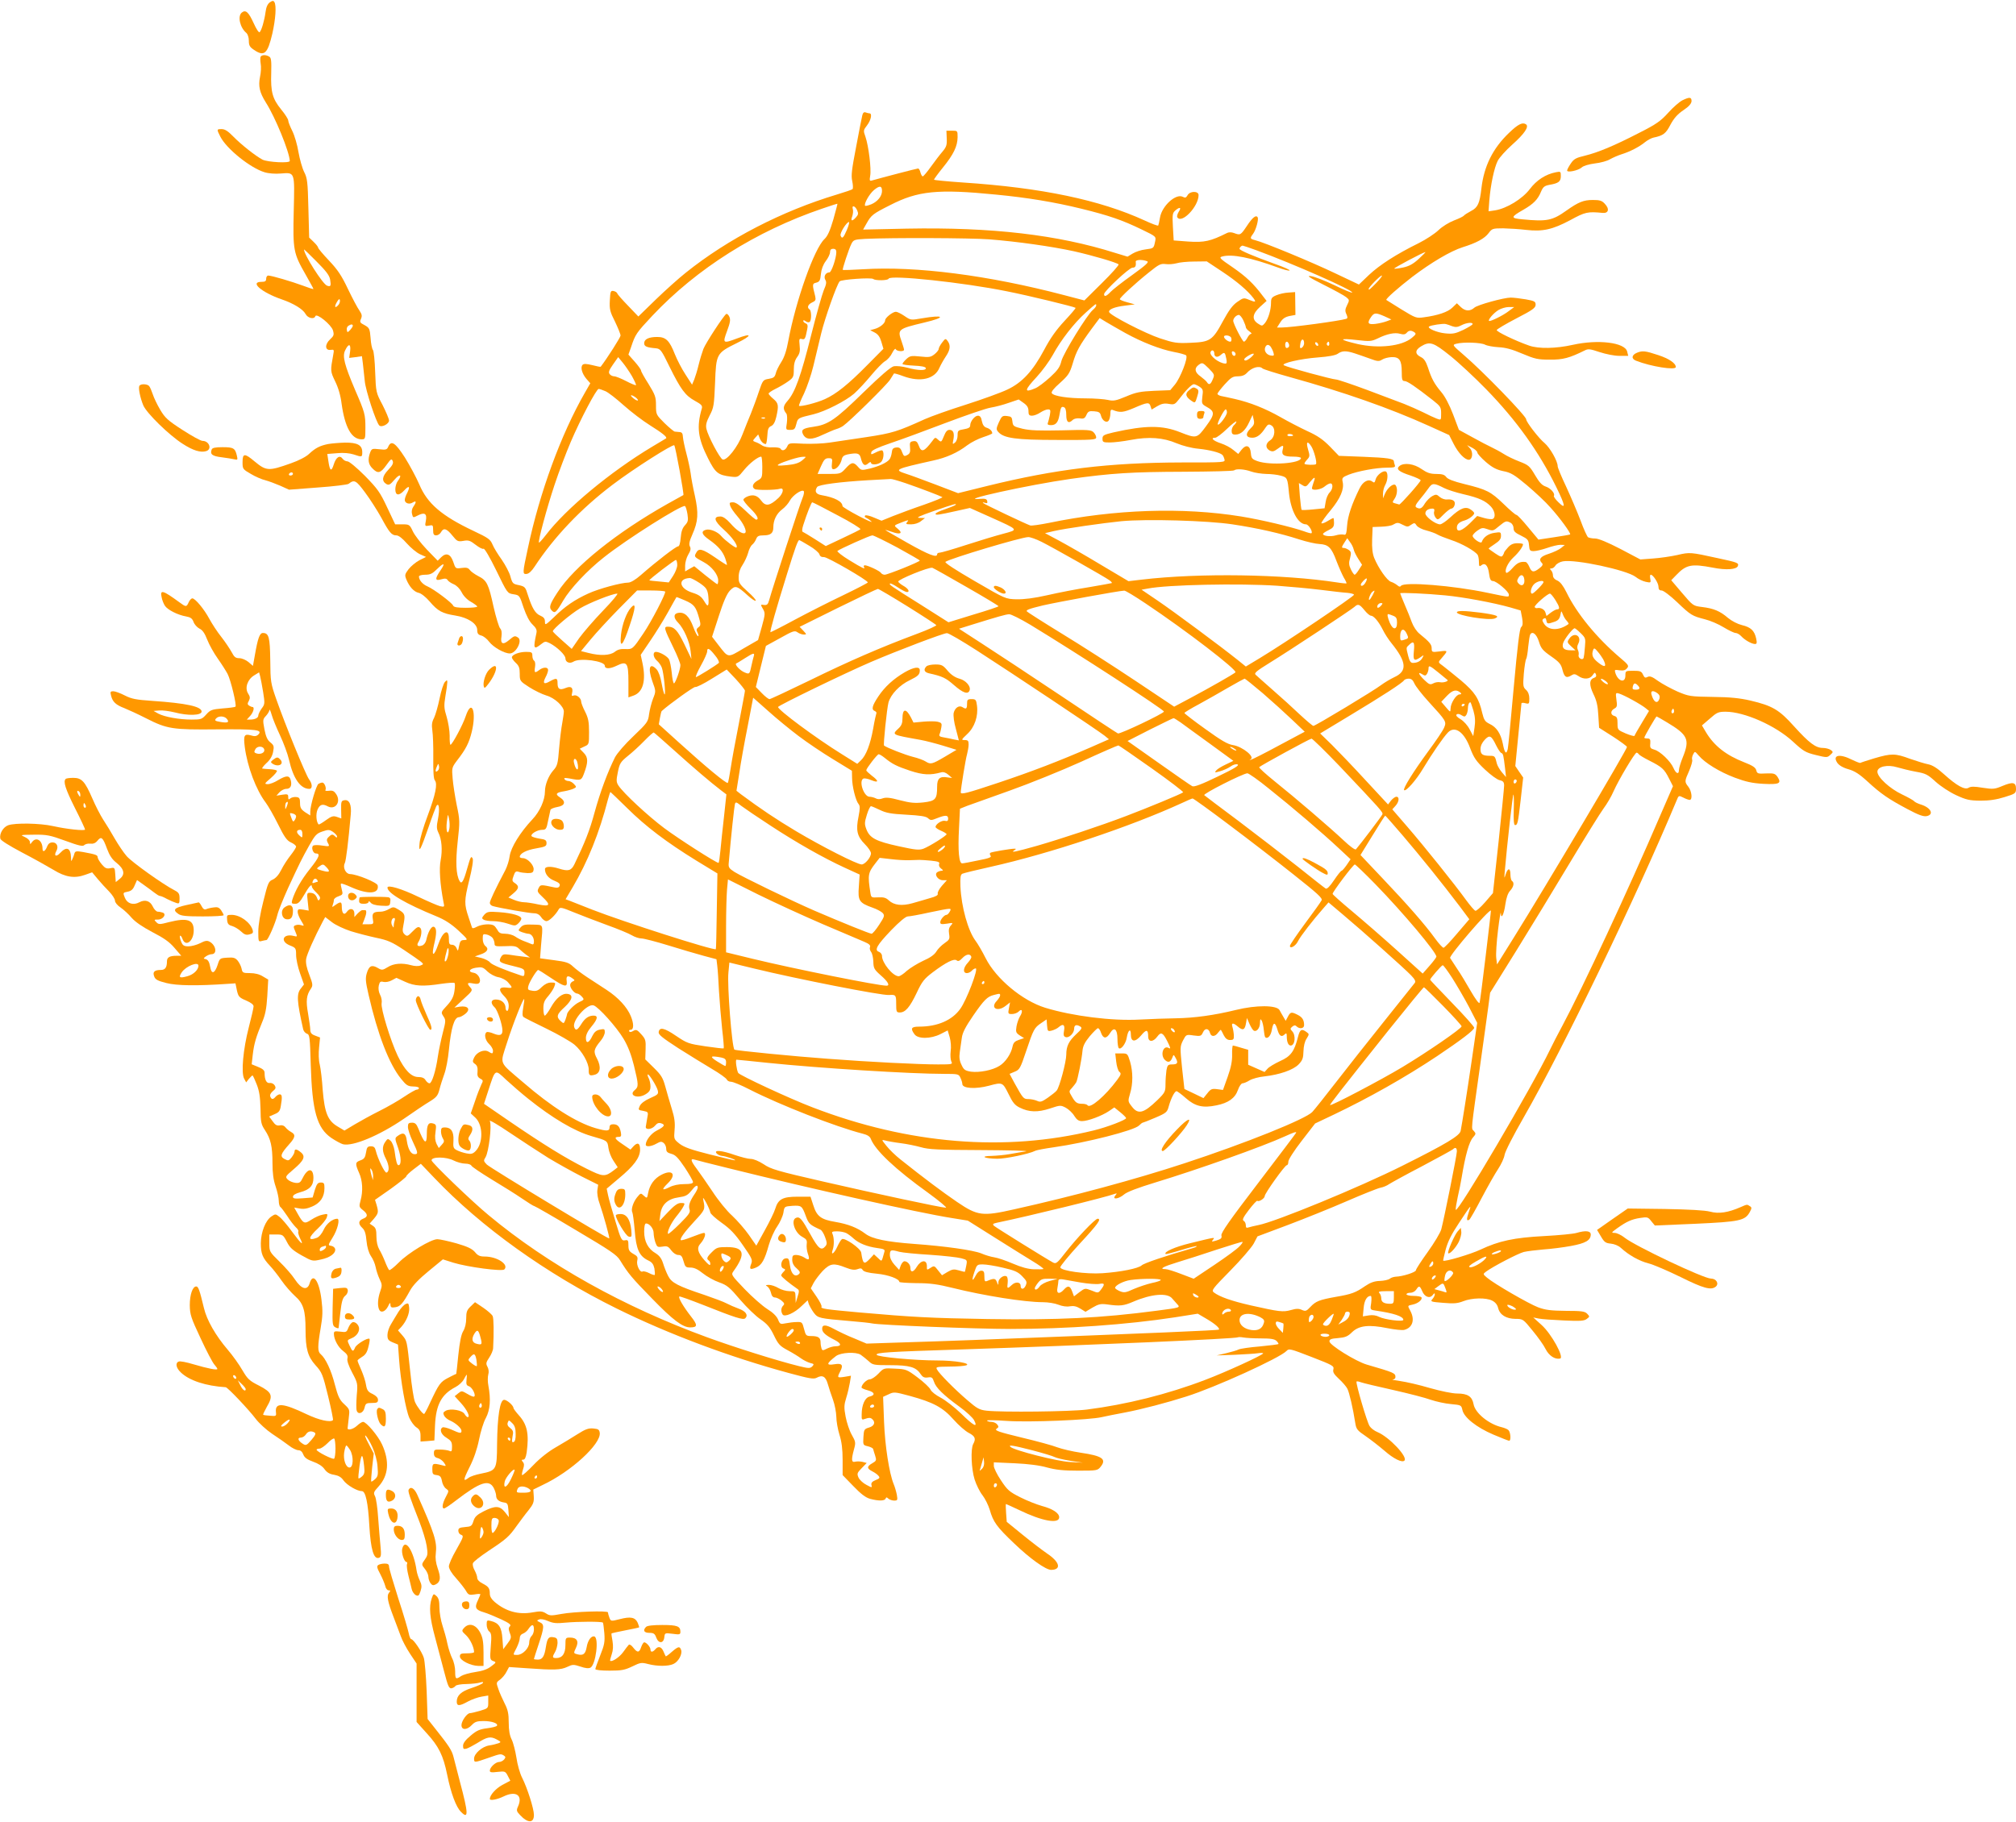 <?xml version="1.0" standalone="no"?>
<!DOCTYPE svg PUBLIC "-//W3C//DTD SVG 20010904//EN"
 "http://www.w3.org/TR/2001/REC-SVG-20010904/DTD/svg10.dtd">
<svg version="1.0" xmlns="http://www.w3.org/2000/svg"
 width="1280pt" height="1157pt" viewBox="0 0 1280 1157"
 preserveAspectRatio="xMidYMid meet">
<g transform="translate(0,1157) scale(0.1,-0.1)"
fill="#ff9800" stroke="none">
<path d="M1713 11555 c-14 -10 -23 -30 -27 -62 -8 -57 -25 -114 -37 -127 -5
-6 -21 18 -39 58 -32 70 -50 86 -75 66 -28 -23 -11 -96 29 -129 9 -8 16 -29
16 -50 0 -30 6 -40 33 -58 65 -44 86 -25 116 103 21 93 27 179 13 201 -6 10
-13 9 -29 -2z"/>
<path d="M1655 11210 c-3 -5 -3 -25 0 -44 4 -19 2 -57 -4 -84 -12 -59 -3 -99
37 -163 60 -94 149 -312 152 -371 0 -16 -140 -8 -173 8 -45 24 -134 94 -187
148 -32 33 -52 46 -72 46 -33 0 -33 0 -9 -48 40 -78 191 -199 281 -226 26 -8
69 -11 102 -8 92 7 89 14 83 -237 -6 -251 -2 -269 75 -404 27 -48 50 -89 50
-92 0 -3 -30 7 -67 21 -70 26 -199 64 -220 64 -7 0 -13 -9 -13 -20 0 -16 -7
-20 -30 -20 -77 0 1 -67 128 -111 76 -26 135 -62 152 -93 14 -27 55 -36 62
-14 8 22 101 -54 112 -90 8 -28 6 -35 -18 -57 -35 -32 -33 -72 3 -67 22 3 23
1 17 -30 -19 -104 -19 -105 12 -170 20 -40 35 -92 41 -143 21 -149 63 -225
127 -225 23 0 24 2 24 73 0 84 -3 97 -66 242 -67 158 -81 212 -63 249 22 47
38 44 32 -5 l-6 -42 41 5 40 6 6 -47 c3 -25 8 -75 12 -111 5 -59 72 -262 92
-282 15 -15 62 10 62 31 0 11 -19 55 -41 99 -42 79 -42 81 -47 209 -2 70 -9
134 -14 140 -6 7 -13 41 -15 76 -5 60 -8 65 -38 82 -30 15 -32 20 -23 40 8 19
6 29 -10 53 -12 16 -44 77 -73 137 -40 85 -66 123 -120 180 -38 40 -69 77 -69
82 0 5 -13 22 -29 37 l-28 27 -5 187 c-4 168 -7 191 -27 230 -12 24 -28 81
-36 126 -7 45 -25 106 -39 134 -14 28 -26 58 -26 67 0 8 -20 40 -45 70 -55 68
-67 111 -63 231 2 76 0 97 -12 104 -20 13 -47 13 -55 0z m441 -1415 c7 -41 4
-48 -20 -39 -28 11 -146 197 -146 230 0 2 36 -32 79 -76 60 -60 82 -88 87
-115z m54 -160 c-22 -26 -30 -16 -12 15 12 21 18 25 20 14 2 -8 -2 -21 -8 -29z
m90 -134 c0 -5 -8 -17 -17 -27 -17 -17 -18 -17 -21 1 -2 9 2 21 10 26 17 11
28 11 28 0z"/>
<path d="M10682 10933 c-18 -9 -59 -44 -90 -79 -48 -53 -76 -73 -185 -128
-159 -82 -260 -124 -345 -145 -56 -13 -70 -21 -89 -50 -13 -19 -23 -38 -23
-44 0 -15 70 0 92 19 11 11 46 21 84 26 36 4 80 16 97 27 18 10 50 24 72 31
55 17 114 48 148 76 16 13 41 27 55 30 63 13 79 26 108 82 22 41 45 67 82 92
36 24 51 42 52 58 0 26 -13 27 -58 5z"/>
<path d="M5475 10838 c-3 -12 -21 -102 -39 -199 -28 -145 -33 -184 -25 -219 5
-24 6 -46 2 -51 -4 -4 -48 -19 -98 -34 -350 -105 -693 -282 -961 -497 -43 -34
-129 -111 -190 -170 l-111 -108 -65 68 c-36 37 -67 72 -69 79 -2 6 -13 13 -24
15 -18 3 -20 -3 -23 -60 -3 -56 1 -72 33 -135 19 -40 35 -79 35 -88 0 -11 -84
-143 -126 -198 -2 -2 -26 3 -53 10 -38 9 -54 10 -62 2 -15 -15 -4 -56 25 -90
l24 -27 -35 -61 c-151 -263 -287 -634 -361 -985 -35 -161 -35 -167 -9 -165 14
1 32 17 51 46 124 189 295 369 496 521 133 101 382 259 391 250 8 -8 63 -312
58 -316 -2 -1 -47 -26 -99 -55 -325 -183 -595 -399 -701 -564 -49 -75 -55 -95
-36 -114 20 -21 28 -14 73 63 44 75 153 192 259 275 143 114 495 336 514 325
5 -3 12 -27 16 -52 6 -40 3 -49 -16 -70 -16 -17 -24 -40 -27 -79 -3 -36 -9
-55 -17 -55 -13 0 -132 -91 -236 -182 -33 -29 -65 -48 -80 -48 -44 0 -188 -39
-253 -69 -86 -39 -149 -82 -218 -150 -55 -52 -58 -54 -58 -29 0 19 -8 29 -29
38 -32 13 -53 48 -79 130 -16 52 -19 55 -58 64 -37 7 -41 11 -53 54 -6 25 -32
73 -55 107 -24 33 -51 77 -59 97 -14 33 -27 42 -120 86 -203 96 -294 174 -345
296 -19 44 -60 120 -91 170 -61 95 -87 112 -106 69 -8 -19 -15 -21 -57 -16
-45 5 -48 4 -58 -21 -16 -44 -12 -75 15 -101 34 -35 51 -31 88 21 28 39 33 43
40 27 6 -14 0 -28 -28 -57 -39 -41 -43 -71 -12 -90 16 -9 24 -5 53 29 33 39
50 30 19 -11 -8 -10 -15 -34 -15 -51 0 -41 23 -44 57 -7 30 33 39 26 19 -15
-9 -16 -16 -37 -16 -46 0 -21 29 -31 51 -16 23 14 24 3 4 -26 -10 -14 -13 -32
-9 -47 6 -25 7 -25 36 -10 44 23 60 12 52 -32 -7 -36 -6 -37 20 -32 24 5 26 3
26 -28 0 -27 4 -34 20 -34 10 0 24 9 30 20 16 30 36 24 72 -21 30 -37 35 -40
70 -34 33 6 43 2 78 -25 22 -17 44 -29 50 -25 6 4 40 -54 81 -138 70 -144 70
-145 109 -151 38 -6 39 -7 64 -84 18 -52 37 -89 57 -108 23 -22 29 -35 25 -54
-22 -101 -18 -109 31 -70 23 18 27 18 54 5 46 -24 99 -75 99 -96 0 -25 27 -36
51 -21 41 26 199 4 199 -26 0 -21 32 -21 75 0 66 32 75 20 75 -103 l0 -98 31
11 c62 21 82 95 58 208 l-11 51 59 87 c33 48 84 130 113 182 29 52 53 96 55
98 1 1 26 -9 56 -22 57 -25 68 -40 89 -116 10 -36 9 -44 -6 -54 -13 -10 -14
-17 -5 -34 6 -12 8 -22 3 -22 -5 0 -19 27 -31 60 -24 65 -54 94 -93 88 -32 -4
-34 -31 -3 -62 36 -36 74 -122 80 -182 l5 -49 -44 92 c-44 91 -65 113 -106
113 -27 0 -24 -11 36 -134 24 -49 44 -99 44 -110 0 -27 -32 -116 -41 -116 -4
0 -11 30 -14 68 -4 37 -12 75 -17 84 -10 20 -59 48 -83 48 -22 0 -19 -34 6
-56 12 -10 26 -30 31 -44 12 -31 26 -170 18 -170 -4 0 -12 31 -19 69 -7 41
-20 77 -32 90 -44 47 -57 9 -27 -76 23 -63 23 -63 4 -111 -10 -26 -21 -70 -25
-98 -6 -48 -11 -55 -99 -139 -54 -51 -103 -108 -117 -134 -47 -94 -94 -220
-130 -351 -31 -115 -62 -192 -128 -329 -20 -41 -39 -46 -99 -27 -51 16 -88 14
-88 -4 0 -31 23 -59 59 -73 30 -12 39 -21 34 -33 -4 -11 -14 -14 -32 -10 -89
19 -89 19 -101 -4 -11 -20 -8 -26 24 -56 55 -52 49 -63 -26 -48 -35 8 -76 14
-91 14 -15 0 -44 7 -63 15 l-36 15 31 26 c36 30 39 46 11 65 -19 12 -20 18 -9
47 9 27 15 31 33 25 11 -4 37 -7 56 -8 29 0 36 4 38 22 4 27 -38 73 -68 73
-11 0 -20 4 -20 8 0 22 43 44 104 54 58 10 66 14 66 33 0 19 -7 24 -45 29 -24
4 -47 11 -50 16 -8 13 36 40 67 40 24 0 28 5 38 58 7 31 14 62 15 69 2 6 22
14 44 18 49 8 56 35 16 61 -32 21 -25 31 28 39 23 4 50 12 60 17 18 9 18 11 1
29 -9 10 -25 19 -35 19 -10 0 -21 5 -25 12 -5 8 3 9 32 4 72 -14 75 -13 91 29
28 74 28 104 0 133 l-26 27 29 14 c30 13 30 14 30 92 0 65 -5 89 -25 129 -14
27 -25 56 -25 64 0 22 -29 46 -47 39 -13 -5 -15 -2 -11 14 9 36 -6 48 -40 34
-38 -16 -52 -8 -52 30 0 34 -7 35 -49 12 -38 -22 -47 -13 -27 26 9 16 16 37
16 46 0 19 -30 20 -56 0 -29 -22 -33 -18 -27 19 3 19 1 36 -6 40 -6 4 -11 18
-11 32 0 21 -4 24 -40 24 -44 0 -90 -18 -90 -35 0 -6 11 -22 25 -35 20 -18 25
-33 25 -69 0 -45 1 -47 60 -85 33 -21 82 -45 109 -53 53 -15 111 -69 111 -102
0 -10 -5 -43 -10 -72 -6 -30 -15 -103 -20 -162 -8 -100 -11 -111 -39 -142 -29
-34 -51 -89 -51 -131 0 -55 -33 -129 -80 -178 -77 -82 -136 -177 -144 -233 -3
-26 -16 -66 -27 -88 -65 -123 -99 -196 -99 -209 0 -8 8 -17 18 -20 39 -12 235
-46 262 -46 20 0 35 -8 46 -25 9 -14 24 -25 34 -25 17 0 58 40 78 76 8 14 20
11 93 -19 46 -19 141 -55 211 -81 70 -25 142 -55 160 -66 18 -11 46 -20 61
-20 15 0 92 -20 170 -44 78 -24 179 -54 224 -66 l82 -22 5 -41 c3 -23 8 -96
11 -162 4 -66 13 -174 20 -240 8 -65 12 -121 10 -123 -2 -2 -54 4 -116 13
-107 16 -116 19 -186 66 -76 52 -106 58 -111 24 -2 -16 25 -37 125 -102 71
-45 167 -104 214 -132 48 -28 89 -58 93 -66 3 -8 15 -15 27 -15 13 0 66 -22
118 -49 194 -99 547 -237 719 -281 29 -7 46 -18 51 -33 29 -73 153 -191 366
-344 70 -51 120 -93 111 -93 -28 0 -444 89 -779 166 -292 67 -333 79 -378 110
-31 20 -64 34 -83 34 -17 0 -62 12 -101 25 -82 29 -135 34 -115 10 7 -8 22
-15 34 -16 22 -1 98 -27 81 -28 -5 0 -78 17 -161 38 -115 29 -160 45 -189 67
-36 29 -37 29 -32 88 4 45 0 78 -18 135 -13 42 -31 105 -41 141 -15 55 -26 73
-73 119 l-54 53 2 63 c2 58 0 66 -28 97 -26 29 -32 31 -50 21 -13 -8 -22 -9
-26 -3 -3 6 1 10 9 10 21 0 21 39 1 87 -24 58 -80 118 -153 166 -37 24 -93 61
-124 81 -32 21 -72 51 -89 67 -26 25 -44 31 -121 41 l-89 12 6 80 c13 145 18
131 -51 134 -50 2 -63 -1 -78 -17 -18 -20 -18 -21 8 -31 15 -5 33 -10 40 -10
19 0 36 -22 36 -48 0 -19 -4 -23 -17 -17 -10 4 -31 13 -48 19 -16 6 -41 19
-55 29 -13 9 -41 17 -62 17 -29 0 -40 5 -49 23 -7 12 -17 25 -23 29 -19 13
-76 9 -107 -7 -23 -12 -30 -13 -33 -3 -2 7 -12 36 -21 63 -28 83 -28 105 4
234 19 76 27 129 22 139 -10 18 -13 13 -36 -68 -22 -79 -35 -98 -47 -75 -23
39 -26 123 -12 251 14 126 14 136 -6 230 -11 55 -23 131 -26 169 -6 68 -5 71
27 114 57 73 77 113 94 182 32 130 0 215 -38 101 -17 -53 -86 -182 -97 -182
-3 0 -6 26 -5 58 0 31 -9 85 -19 119 -17 55 -18 71 -8 132 7 38 12 78 12 88 0
15 -2 16 -15 2 -9 -9 -24 -56 -34 -105 -10 -49 -26 -104 -35 -123 -14 -26 -16
-45 -11 -80 4 -25 7 -104 6 -174 -1 -87 2 -134 10 -143 18 -22 5 -88 -46 -225
-26 -68 -49 -146 -51 -174 -7 -69 6 -45 57 102 22 65 45 125 49 133 17 29 23
-18 11 -80 -10 -49 -9 -64 2 -87 22 -43 27 -112 15 -175 -11 -54 -4 -154 18
-268 7 -30 6 -31 -22 -25 -16 4 -78 31 -139 60 -103 50 -195 78 -195 58 0 -35
115 -102 310 -182 54 -22 94 -48 140 -90 60 -56 63 -60 39 -61 -23 0 -28 -6
-34 -37 -7 -35 -8 -36 -16 -15 -5 13 -17 22 -29 22 -17 0 -20 6 -20 40 0 67
-40 44 -68 -39 -26 -76 -44 -79 -27 -4 19 76 18 110 0 117 -16 6 -38 -33 -49
-86 -4 -15 -15 -30 -27 -33 -27 -9 -36 1 -22 23 19 32 25 78 10 90 -11 9 -21
4 -47 -23 -31 -32 -35 -33 -50 -20 -14 13 -16 24 -9 58 13 67 11 74 -27 98
-34 21 -38 21 -64 6 -16 -10 -39 -17 -53 -17 -47 0 -56 -9 -50 -46 6 -33 5
-34 -30 -34 l-36 0 13 33 c14 35 15 57 4 57 -5 0 -12 0 -18 0 -5 0 -18 -10
-30 -22 l-20 -22 0 22 c0 32 -28 39 -47 12 -18 -26 -33 -12 -33 33 0 31 -7 33
-40 10 -22 -16 -23 -16 -17 1 4 10 7 24 7 31 0 7 13 18 30 23 27 10 28 13 20
43 -5 18 -8 35 -5 37 3 3 31 -7 64 -22 107 -48 180 -44 169 11 -3 18 -131 71
-176 72 -27 1 -47 42 -33 69 8 15 23 138 38 309 6 62 -9 96 -40 91 -20 -3 -22
-9 -21 -59 l1 -57 -28 10 c-23 8 -34 5 -70 -21 -23 -17 -44 -29 -46 -27 -15
15 -19 66 -7 94 14 33 32 39 65 21 48 -25 86 28 54 77 -13 20 -23 25 -45 22
-16 -2 -27 -1 -24 4 8 13 -6 48 -19 48 -7 0 -18 -4 -25 -8 -14 -9 -52 -138
-52 -176 l0 -25 -33 21 c-26 18 -32 29 -32 58 0 29 -4 36 -23 38 -13 2 -30 -2
-38 -8 -11 -10 -14 -9 -14 8 0 18 -4 20 -37 15 l-38 -6 19 21 c11 12 30 22 43
22 27 0 38 20 29 55 -8 32 -29 31 -81 0 -22 -14 -51 -25 -65 -25 -23 1 -22 3
20 39 25 22 42 43 38 47 -4 4 -25 8 -45 9 -21 1 -42 3 -47 4 -6 0 6 16 25 34
24 21 38 45 43 72 7 35 5 42 -17 60 -19 14 -29 37 -38 83 -11 59 -11 64 10 86
11 12 21 29 22 37 0 8 7 -6 14 -31 7 -25 31 -83 53 -130 22 -47 48 -116 57
-155 27 -120 73 -185 129 -185 21 0 20 32 -2 61 -21 28 -154 354 -208 509 -35
100 -37 111 -38 246 -2 148 -9 174 -47 174 -20 0 -32 -32 -51 -142 l-12 -67
-29 25 c-16 13 -41 24 -58 24 -23 0 -32 7 -48 38 -11 20 -40 64 -65 96 -26 32
-60 85 -77 116 -33 62 -90 130 -108 130 -6 0 -17 -11 -23 -25 -14 -31 -17 -31
-59 0 -105 77 -124 82 -113 33 3 -18 13 -43 21 -55 17 -26 82 -59 135 -68 28
-5 39 -13 47 -35 5 -15 22 -34 37 -42 20 -9 34 -30 50 -71 12 -31 42 -85 67
-120 24 -34 52 -78 62 -97 20 -38 59 -200 50 -208 -3 -3 -39 -8 -81 -11 -70
-6 -79 -10 -105 -39 -27 -30 -33 -32 -92 -32 -80 0 -172 17 -212 38 l-30 17
36 3 c21 2 64 -4 97 -12 86 -23 172 -20 172 5 0 32 -96 53 -315 68 -100 7
-129 12 -172 34 -29 15 -62 27 -74 27 -18 0 -20 -4 -14 -27 9 -40 31 -60 84
-80 25 -10 88 -39 139 -65 134 -68 167 -73 452 -70 251 2 289 -3 260 -33 -12
-11 -23 -13 -48 -5 -41 11 -47 0 -38 -73 16 -125 72 -274 133 -354 15 -20 51
-82 78 -137 40 -81 56 -104 82 -116 18 -8 33 -20 33 -27 0 -6 -16 -31 -35 -55
-19 -24 -46 -65 -59 -92 -16 -32 -35 -53 -54 -62 -27 -11 -31 -21 -60 -138
-20 -78 -32 -151 -32 -192 0 -64 1 -66 22 -60 13 3 26 6 30 6 10 0 57 108 69
159 6 26 37 102 68 171 76 164 85 182 134 270 37 66 47 77 83 89 38 13 45 13
68 -2 14 -10 26 -23 26 -29 0 -9 -3 -9 -12 0 -16 16 -23 15 -42 -4 -12 -11
-13 -20 -6 -34 15 -27 14 -27 -35 -20 -24 4 -49 4 -56 0 -15 -10 -2 -50 16
-50 31 0 23 -23 -36 -97 -57 -71 -96 -141 -114 -200 -5 -20 -3 -23 19 -23 19
0 31 11 56 55 32 56 50 75 50 55 0 -7 13 -24 29 -39 20 -19 27 -32 21 -41 -7
-12 -10 -11 -16 5 -9 25 -23 35 -48 35 -17 0 -18 -5 -12 -56 l6 -57 -35 6
c-31 5 -35 3 -35 -15 0 -11 10 -36 22 -55 21 -35 21 -35 1 -29 -11 4 -27 4
-36 0 -15 -5 -15 -10 -2 -40 14 -34 14 -34 -10 -28 -68 17 -89 -34 -25 -60 38
-15 40 -18 40 -61 0 -25 11 -77 25 -116 l25 -71 -20 -26 c-28 -34 -25 -81 15
-259 3 -12 13 -24 24 -28 17 -5 19 -22 24 -198 9 -293 39 -401 131 -464 27
-18 60 -36 74 -40 62 -15 230 55 385 161 64 45 139 95 166 111 42 26 51 37 61
75 6 25 20 69 31 99 11 29 24 98 29 152 14 141 34 209 64 209 7 0 25 9 40 21
36 29 18 53 -34 46 l-35 -6 59 55 c56 51 58 55 43 72 -25 28 -21 34 18 26 26
-5 36 -2 41 9 8 22 -13 55 -38 59 -38 5 -30 25 13 32 38 6 46 4 73 -23 18 -17
48 -33 70 -37 23 -4 49 -18 62 -33 31 -35 30 -38 -10 -33 -48 6 -54 -14 -17
-52 22 -22 31 -42 31 -64 0 -18 -4 -32 -10 -32 -5 0 -10 8 -10 18 0 29 -22 51
-55 54 -37 4 -45 -22 -14 -50 18 -17 49 -110 49 -147 0 -29 -16 -35 -54 -20
-20 9 -41 13 -46 10 -18 -11 -10 -51 15 -75 14 -13 25 -32 25 -42 0 -21 -4
-22 -28 -7 -27 17 -74 -2 -91 -36 -12 -25 -12 -30 5 -42 13 -9 18 -23 16 -48
-3 -26 1 -36 17 -45 19 -10 20 -13 7 -38 -7 -15 -26 -62 -40 -105 l-27 -78 29
-27 c50 -47 51 -163 1 -213 -17 -17 -28 -20 -57 -14 -20 4 -48 13 -61 20 -22
11 -25 18 -22 62 3 57 -15 83 -55 83 -19 0 -24 -5 -24 -25 0 -14 5 -34 12 -45
10 -16 9 -23 -7 -40 l-19 -21 -14 26 c-9 19 -12 42 -7 75 6 44 5 49 -15 55
-30 9 -40 -8 -40 -67 0 -72 -16 -62 -54 35 -12 29 -20 37 -40 37 -22 0 -26 -5
-26 -27 0 -16 14 -57 30 -91 35 -74 36 -82 12 -82 -23 0 -41 31 -49 85 -6 49
-22 57 -58 31 -19 -14 -19 -15 3 -77 20 -59 21 -109 2 -109 -9 0 -16 24 -25
92 -4 26 -15 54 -25 63 -17 15 -19 15 -34 -7 -21 -30 -20 -61 5 -109 21 -42
22 -80 3 -86 -11 -4 -56 89 -68 139 -5 21 -12 28 -31 28 -21 0 -26 -6 -31 -39
-5 -32 -12 -42 -35 -50 -34 -12 -35 -21 -9 -80 22 -48 26 -116 9 -176 -10 -37
-9 -41 15 -60 33 -26 33 -43 1 -55 -30 -12 -32 -33 -4 -59 15 -14 22 -36 26
-82 4 -41 14 -74 28 -96 13 -18 26 -49 30 -70 4 -21 15 -55 25 -76 17 -35 17
-42 4 -79 -15 -43 -18 -86 -8 -112 10 -27 39 -18 57 16 12 26 16 29 16 12 1
-17 6 -20 31 -16 32 5 48 23 94 107 19 34 57 73 118 123 l90 74 66 -21 c91
-28 310 -57 324 -43 31 31 -45 82 -125 82 -30 0 -44 6 -62 29 -19 21 -46 34
-118 55 -51 14 -105 26 -120 26 -41 0 -185 -87 -245 -148 -29 -29 -56 -51 -61
-48 -4 3 -16 27 -26 53 -10 26 -27 62 -37 78 -11 19 -18 49 -18 82 0 42 -4 55
-21 67 l-22 15 27 31 c29 35 30 41 17 88 l-10 32 100 70 c54 39 99 75 99 80 0
5 21 25 46 44 l46 35 85 -89 c298 -313 711 -609 1158 -830 328 -162 717 -308
1094 -410 129 -35 157 -40 176 -30 37 20 57 9 71 -40 7 -25 22 -70 33 -100 11
-30 20 -78 21 -107 0 -28 9 -80 20 -115 14 -44 20 -91 20 -160 l0 -96 68 -70
c48 -50 78 -73 107 -81 53 -14 92 -14 98 2 4 10 7 9 18 -1 7 -6 24 -12 36 -12
22 0 23 3 17 38 -4 20 -13 51 -20 67 -28 69 -55 241 -61 395 l-6 159 35 16
c33 16 38 16 134 -10 150 -41 210 -73 278 -150 32 -36 75 -74 97 -85 40 -21
47 -37 28 -71 -17 -32 -12 -158 9 -225 11 -34 33 -79 50 -100 17 -22 37 -63
46 -92 22 -78 45 -109 153 -212 103 -99 203 -170 237 -170 67 1 55 50 -26 104
-29 20 -99 73 -154 118 l-102 83 -4 55 c-2 30 -3 56 -2 58 1 1 39 -16 85 -38
146 -71 254 -90 254 -46 0 27 -42 54 -110 72 -32 9 -94 33 -137 55 -70 35 -82
46 -123 108 -25 37 -45 79 -45 91 l0 23 133 -6 c85 -4 158 -13 206 -27 56 -15
105 -20 197 -20 120 0 123 1 143 26 38 48 9 68 -127 88 -54 8 -121 24 -148 34
-27 11 -129 39 -226 62 -148 36 -175 45 -161 56 15 10 15 14 4 28 -7 9 -24 16
-37 16 -12 0 -25 3 -27 8 -3 4 54 3 126 -2 139 -10 525 6 602 24 22 5 90 19
150 30 105 20 265 62 387 101 184 58 594 245 636 289 16 17 23 15 160 -38 134
-52 143 -57 138 -78 -5 -18 3 -31 35 -61 23 -21 47 -49 54 -63 12 -24 35 -121
50 -218 6 -38 13 -47 65 -82 32 -22 86 -64 121 -94 57 -50 111 -77 126 -62 23
23 -97 150 -171 181 -20 8 -42 25 -50 38 -17 25 -90 276 -83 283 2 3 16 0 29
-5 14 -5 106 -27 205 -49 98 -22 206 -50 238 -62 33 -11 90 -24 127 -27 65 -6
66 -7 73 -37 9 -47 89 -111 197 -157 50 -21 95 -39 100 -39 13 0 9 56 -5 68
-6 6 -26 14 -42 18 -82 19 -169 90 -179 146 -9 49 -37 68 -104 68 -31 0 -103
15 -174 35 -67 20 -151 39 -187 44 -36 5 -58 9 -48 10 9 0 17 7 17 15 0 26 -8
29 -183 80 -70 21 -236 124 -236 147 -1 13 11 18 54 21 46 4 62 10 90 38 44
42 106 49 224 25 46 -9 93 -14 106 -11 53 13 70 63 40 120 -19 36 -20 33 15
41 34 7 63 32 55 46 -4 5 -26 9 -51 9 -24 0 -44 5 -44 10 0 6 11 10 25 10 14
0 30 9 37 20 17 27 23 25 38 -10 15 -37 48 -49 67 -24 9 12 13 13 13 4 0 -7
-7 -21 -15 -30 -15 -16 -10 -18 67 -24 68 -6 92 -4 128 10 55 22 145 24 184 4
20 -10 33 -26 38 -47 11 -44 51 -68 110 -69 48 0 49 -1 109 -75 34 -41 71 -93
82 -116 21 -42 59 -68 92 -61 29 5 -54 157 -118 214 l-52 47 35 -7 c19 -4 91
-9 160 -12 103 -5 129 -3 145 10 19 14 19 15 2 33 -15 15 -35 18 -135 18 -95
1 -128 5 -175 22 -61 23 -282 151 -326 189 -26 22 -26 23 -6 38 43 32 202 115
240 125 22 5 78 12 125 16 47 3 125 13 174 22 93 17 126 36 126 73 0 23 -32
27 -90 10 -19 -6 -111 -15 -205 -20 -193 -10 -288 -31 -405 -86 -61 -29 -229
-79 -237 -70 -1 1 6 33 16 71 14 51 37 97 85 169 80 121 80 121 61 66 -15 -44
-14 -57 4 -46 5 3 41 66 79 139 38 72 85 155 104 183 19 29 38 69 41 90 4 23
56 124 122 239 250 436 711 1391 970 2011 13 33 14 33 42 19 15 -8 34 -15 41
-15 19 0 14 54 -8 83 -25 32 -25 35 5 102 13 31 22 62 19 70 -3 7 0 23 6 34
11 21 11 21 36 -8 39 -46 131 -103 229 -140 70 -26 110 -35 181 -39 101 -5
117 2 90 44 -15 21 -23 24 -73 22 -52 -3 -57 -1 -62 20 -5 18 -23 30 -77 51
-115 45 -190 104 -242 190 l-26 44 50 43 c44 39 54 44 100 44 119 0 318 -88
428 -190 66 -61 80 -69 145 -85 69 -17 73 -17 92 1 19 17 19 19 3 31 -10 7
-33 13 -50 13 -46 0 -87 31 -183 137 -94 105 -137 131 -278 164 -65 15 -127
22 -238 23 -144 2 -153 4 -224 34 -40 18 -96 48 -123 67 -38 28 -53 33 -67 26
-15 -8 -20 -5 -29 14 -10 22 -18 25 -62 25 -49 0 -50 -1 -50 -30 0 -51 -47
-38 -64 17 -6 20 -4 21 26 16 25 -3 38 0 48 13 14 15 10 22 -45 68 -148 126
-274 280 -339 414 -21 42 -39 66 -58 75 -18 7 -28 20 -28 32 0 12 -5 26 -12
33 -9 9 -9 12 3 12 8 0 20 9 26 20 7 10 28 22 46 25 78 15 404 -55 461 -98 17
-14 46 -28 65 -32 32 -7 34 -6 29 19 -3 14 -2 26 3 26 15 0 49 -53 49 -76 0
-17 6 -24 20 -24 11 0 54 -32 98 -74 88 -84 96 -88 177 -109 33 -8 87 -31 119
-51 33 -20 67 -36 76 -36 9 0 25 -9 36 -21 22 -24 66 -49 87 -49 12 0 13 8 7
36 -11 49 -34 71 -90 84 -28 7 -65 26 -89 46 -50 43 -90 60 -164 69 -57 7 -58
8 -127 89 l-69 81 32 33 c63 66 96 73 232 47 85 -17 150 -12 159 10 7 20 0 23
-131 51 -169 37 -174 38 -254 19 -41 -9 -110 -19 -154 -22 l-80 -6 -127 67
c-81 42 -139 66 -160 66 -18 0 -38 4 -45 8 -6 4 -28 52 -48 107 -21 55 -62
151 -91 214 -30 63 -54 121 -54 130 0 33 -49 118 -83 147 -36 29 -117 134
-117 151 0 21 -276 306 -398 410 -72 62 -72 63 -45 70 44 12 156 8 182 -6 13
-7 51 -14 85 -16 44 -2 86 -13 151 -41 81 -34 99 -38 175 -38 84 -1 126 11
221 58 23 12 35 10 95 -10 40 -13 93 -24 126 -24 l56 0 -7 28 c-15 57 -184 78
-345 42 -107 -24 -217 -26 -277 -5 -86 30 -209 89 -206 99 2 6 58 39 125 74
103 53 122 67 122 87 0 20 -7 24 -63 34 -35 6 -78 11 -95 11 -43 0 -211 -46
-231 -64 -27 -24 -57 -23 -85 3 l-26 25 -29 -28 c-29 -28 -91 -49 -180 -61
-48 -7 -53 -5 -143 50 -51 32 -94 59 -96 60 -6 6 77 79 164 146 121 92 245
165 321 189 87 27 139 55 165 90 21 28 25 30 92 30 39 -1 105 -5 146 -10 105
-12 167 2 280 62 95 52 110 55 205 46 38 -4 46 25 14 58 -18 20 -32 24 -76 24
-58 0 -91 -13 -167 -67 -90 -64 -124 -71 -279 -56 -78 7 -77 14 7 62 62 36 90
64 110 113 13 31 22 38 53 44 59 10 73 21 73 56 0 29 -1 30 -32 24 -65 -13
-122 -50 -165 -107 -47 -62 -146 -123 -221 -135 l-41 -6 5 68 c8 101 31 208
53 252 11 22 52 67 91 102 79 70 111 117 88 131 -22 14 -50 0 -107 -55 -103
-98 -159 -212 -175 -351 -11 -97 -23 -123 -66 -145 -21 -11 -41 -24 -45 -29
-3 -5 -31 -19 -63 -31 -33 -13 -74 -38 -99 -62 -23 -22 -79 -59 -125 -82 -144
-71 -249 -139 -316 -202 l-64 -61 -152 72 c-144 69 -450 196 -508 210 -32 8
-33 12 -12 40 18 24 37 92 29 105 -10 17 -33 -1 -69 -56 -39 -58 -41 -59 -81
-44 -15 6 -33 6 -43 1 -106 -53 -145 -62 -248 -55 l-92 7 -5 86 c-4 77 -3 88
15 104 29 25 41 21 22 -8 -8 -13 -13 -29 -9 -35 27 -44 135 68 135 141 0 27
-55 27 -70 -1 -9 -16 -15 -18 -30 -10 -44 23 -133 -58 -145 -132 -4 -24 -9
-46 -11 -50 -2 -4 -42 11 -87 32 -283 130 -653 208 -1154 241 -101 7 -183 15
-183 18 0 3 25 38 56 76 69 85 93 136 94 193 0 42 0 42 -36 42 l-35 0 2 -49
c2 -42 -2 -54 -27 -84 -16 -18 -49 -62 -73 -95 -24 -34 -48 -62 -52 -62 -5 0
-11 11 -15 25 -3 14 -10 25 -15 25 -7 0 -233 -59 -292 -76 -16 -5 -17 -1 -12
30 8 42 -10 189 -30 247 -14 39 -14 42 10 73 25 32 34 76 16 76 -5 0 -16 3
-25 6 -10 4 -17 -2 -21 -18z m125 -481 c0 -33 -28 -67 -67 -84 -20 -8 -37 -12
-40 -10 -10 10 26 75 56 100 36 30 51 28 51 -6z m725 -23 c197 -19 368 -47
543 -90 171 -42 256 -71 380 -131 93 -45 93 -45 86 -77 -9 -43 -8 -43 -61 -50
-27 -3 -63 -15 -81 -26 l-33 -20 -79 24 c-364 115 -781 164 -1322 154 l-278
-6 22 39 c30 53 38 60 149 116 177 91 302 104 674 67z m-1034 -158 c-21 -71
-36 -105 -56 -124 -65 -60 -182 -390 -230 -647 -11 -61 -25 -104 -45 -135 -16
-25 -32 -57 -35 -73 -6 -22 -14 -28 -44 -33 -36 -6 -38 -8 -63 -82 -14 -43
-37 -104 -50 -137 -14 -33 -38 -93 -53 -132 -30 -81 -101 -171 -127 -161 -18
7 -93 149 -103 195 -5 24 0 44 21 85 26 49 28 65 34 205 7 187 8 190 140 255
98 48 97 66 -2 28 -88 -33 -91 -31 -62 47 20 54 23 72 15 91 -6 13 -15 21 -20
18 -17 -11 -130 -184 -145 -222 -8 -21 -22 -67 -30 -100 -8 -34 -21 -76 -28
-94 l-14 -33 -42 65 c-23 35 -53 93 -67 128 -34 87 -57 110 -112 110 -54 0
-83 -14 -83 -40 0 -20 16 -27 75 -32 28 -3 35 -12 85 -115 72 -146 101 -185
161 -218 42 -23 50 -31 45 -49 -34 -117 -25 -189 39 -316 47 -94 64 -107 145
-117 45 -5 47 -4 84 42 35 43 89 85 109 85 4 0 7 -30 7 -67 0 -65 -1 -69 -30
-85 -31 -18 -39 -41 -18 -54 13 -8 133 -7 160 2 28 9 22 -28 -9 -58 -56 -52
-82 -56 -111 -16 -22 30 -47 39 -81 27 -17 -6 -31 -16 -31 -23 0 -6 20 -32 45
-56 42 -41 57 -70 36 -70 -5 0 -35 25 -66 55 -38 37 -64 55 -81 55 -22 0 -24
-3 -18 -22 4 -13 24 -42 45 -66 40 -46 64 -98 49 -107 -15 -9 -52 15 -93 62
-26 29 -47 43 -63 43 -47 0 -40 -28 20 -82 54 -48 94 -104 82 -115 -5 -6 -74
46 -96 72 -22 27 -70 47 -96 41 -36 -9 -29 -31 19 -64 58 -41 86 -74 102 -119
7 -21 12 -39 10 -41 -1 -1 -35 20 -75 48 -81 55 -104 61 -120 29 -14 -25 -13
-26 48 -59 51 -27 92 -80 92 -116 0 -13 -2 -24 -6 -24 -3 0 -37 26 -76 57
l-70 57 -29 -16 -29 -17 0 37 c0 20 9 52 20 70 15 25 18 38 10 52 -7 14 -3 33
16 76 37 83 40 135 16 245 -12 52 -24 117 -27 144 -4 28 -16 84 -27 125 -11
41 -21 89 -22 105 -1 22 -6 30 -21 31 -11 1 -25 2 -31 3 -6 1 -35 25 -65 54
-53 53 -54 54 -54 113 0 53 -5 66 -47 135 -27 42 -48 80 -48 86 0 6 -18 31
-40 56 l-40 45 17 48 c27 81 32 89 135 199 283 300 658 537 1078 680 52 18 96
32 97 31 1 -1 -11 -46 -26 -100z m151 59 c9 -21 8 -28 -7 -45 -25 -28 -36 -25
-24 6 5 15 7 35 4 45 -9 28 14 23 27 -6z m-65 -125 c-22 -52 -31 -60 -40 -36
-6 15 38 86 53 86 4 0 -1 -22 -13 -50z m904 -60 c178 -14 397 -45 539 -76 119
-27 270 -71 282 -83 4 -4 -43 -57 -105 -118 l-112 -111 -130 34 c-480 126
-938 185 -1275 164 -69 -4 -127 -6 -129 -4 -4 4 38 132 55 166 13 25 19 27 87
31 174 8 665 6 788 -3z m1695 -69 c240 -88 622 -257 609 -269 -3 -3 -54 18
-113 47 -59 28 -125 54 -147 57 -32 5 -17 -6 80 -55 66 -33 130 -68 142 -78
21 -17 22 -19 6 -51 -13 -26 -14 -38 -4 -58 8 -19 8 -26 -2 -29 -41 -13 -349
-55 -410 -55 l-29 0 21 33 c14 23 31 34 58 40 l38 7 -1 73 -1 72 -42 -3 c-24
-1 -58 -9 -77 -17 -29 -12 -34 -19 -34 -47 0 -46 -17 -102 -38 -129 -18 -21
-19 -21 -45 -4 -40 26 -36 62 14 107 l41 37 -24 31 c-59 79 -106 123 -191 182
-84 57 -89 63 -67 69 62 17 179 -6 354 -70 32 -12 65 -21 73 -19 9 2 -33 21
-93 42 -133 48 -224 86 -224 96 0 8 11 20 20 20 3 0 42 -13 86 -29z m-2666
-12 c0 -38 -31 -129 -44 -129 -24 0 -38 -26 -26 -47 9 -14 7 -28 -10 -67 -11
-27 -47 -155 -80 -285 -65 -260 -102 -362 -149 -416 -30 -34 -32 -52 -8 -82 5
-7 6 -33 3 -58 -7 -45 -7 -45 22 -45 25 0 30 5 38 37 10 39 9 38 109 62 74 18
204 84 258 131 26 23 74 75 108 116 33 40 73 81 88 90 16 9 37 33 46 53 10 20
20 30 22 24 5 -15 53 -18 53 -4 0 5 -7 28 -15 51 -28 79 -26 81 145 122 140
33 127 51 -19 26 -68 -12 -70 -11 -108 15 -22 15 -46 27 -55 27 -20 0 -68 -38
-68 -54 0 -19 -33 -46 -66 -55 l-29 -8 29 -15 c21 -11 33 -28 42 -59 l13 -44
-102 -103 c-121 -123 -197 -184 -270 -217 -50 -23 -156 -50 -164 -42 -2 2 12
38 32 78 19 41 46 120 59 174 13 55 36 149 50 208 23 95 98 308 117 330 9 12
202 26 214 15 13 -11 93 -10 97 2 8 26 476 -24 751 -80 142 -28 428 -98 436
-105 2 -3 -30 -40 -70 -83 -52 -56 -90 -109 -129 -183 -72 -135 -140 -209
-234 -253 -39 -19 -158 -62 -264 -96 -105 -33 -222 -75 -260 -92 -174 -79
-206 -89 -371 -114 -90 -13 -196 -29 -235 -35 -39 -6 -113 -9 -164 -7 -91 5
-94 5 -104 -18 -12 -25 -32 -31 -43 -13 -4 6 -26 9 -50 8 -25 -2 -52 3 -66 12
-13 9 -32 19 -43 22 -18 7 -18 8 0 28 l18 20 9 -23 c8 -21 24 -38 39 -38 4 0
8 24 10 53 2 42 7 54 24 61 15 7 25 25 33 59 16 72 14 86 -19 114 -16 13 -30
29 -30 33 0 5 19 18 43 30 23 11 59 32 80 47 34 24 37 30 37 76 0 34 6 58 21
79 17 23 20 39 16 75 -4 40 -3 44 14 40 19 -5 22 0 34 61 5 24 3 33 -9 38 -9
3 -16 11 -16 16 0 6 6 5 15 -2 8 -6 19 -9 25 -5 13 8 13 72 0 80 -18 11 -10
32 16 44 22 10 25 16 20 39 -20 77 -19 81 7 87 21 6 25 14 29 54 3 31 14 60
31 83 15 19 27 45 27 56 0 15 6 22 20 22 14 0 20 -7 20 -21z m3697 -44 c-35
-32 -61 -46 -99 -54 -28 -6 -53 -9 -56 -7 -4 4 186 105 198 105 3 0 -16 -19
-43 -44z m-1724 -14 c14 -5 -5 -23 -95 -88 -62 -44 -124 -93 -137 -107 -26
-28 -41 -33 -41 -14 0 19 160 168 180 168 19 0 24 10 21 38 -2 13 42 15 72 3z
m480 -68 c90 -60 157 -117 195 -166 19 -26 14 -28 -25 -12 -36 15 -38 15 -78
-13 -29 -20 -53 -53 -90 -121 -66 -123 -82 -133 -205 -138 -89 -4 -106 -1
-194 28 -94 31 -317 146 -324 167 -5 17 34 33 101 41 l62 8 -47 13 c-27 7 -48
16 -48 20 0 10 97 100 186 171 61 49 73 56 104 52 20 -3 51 0 70 5 19 6 70 11
113 11 l79 1 101 -67z m977 -68 c-44 -45 -50 -50 -50 -40 0 11 73 85 83 85 6
0 -9 -20 -33 -45z m-1780 -145 c0 -6 -9 -18 -21 -28 -37 -31 -187 -275 -200
-325 -9 -38 -23 -58 -72 -103 -34 -31 -76 -63 -94 -70 -73 -31 -70 -13 10 73
35 38 80 100 101 138 52 96 136 204 210 270 67 60 66 59 66 45z m2619 -36
c-36 -28 -118 -68 -125 -62 -7 8 29 50 60 69 17 10 46 19 65 19 l35 0 -35 -26z
m-788 -33 l43 -20 -29 -11 c-16 -6 -48 -14 -72 -17 -48 -6 -55 5 -27 45 19 27
30 27 85 3z m-897 -25 c9 -19 16 -39 16 -44 0 -6 10 -18 22 -26 12 -9 18 -16
12 -16 -6 0 -17 -11 -24 -25 -7 -14 -17 -25 -22 -25 -9 0 -68 114 -68 133 0
16 20 37 36 37 6 0 19 -15 28 -34z m-749 -81 c107 -59 221 -103 307 -120 38
-7 74 -17 79 -22 14 -14 -36 -142 -71 -185 l-30 -36 -102 -4 c-87 -4 -115 -9
-178 -36 -65 -27 -80 -30 -115 -22 -22 5 -86 10 -141 10 -113 0 -204 14 -216
33 -5 8 12 30 52 65 53 48 62 61 81 124 22 76 43 115 121 221 l50 67 41 -25
c23 -14 78 -45 122 -70z m2076 43 c20 -7 35 -6 57 6 33 17 72 21 72 8 0 -5
-27 -21 -59 -37 -51 -24 -67 -27 -116 -22 -51 5 -114 32 -102 43 8 8 91 21
107 16 8 -2 27 -8 41 -14z m-241 -38 c13 -9 10 -14 -15 -35 -64 -54 -212 -70
-345 -40 -123 29 -123 39 0 25 77 -9 88 -8 128 11 59 29 108 39 142 29 21 -6
32 -4 41 6 13 16 28 18 49 4z m-1163 -35 c3 -9 2 -19 -1 -23 -8 -8 -38 10 -44
26 -6 18 38 14 45 -3z m463 -35 c0 -17 -17 -37 -25 -29 -2 2 -1 16 2 31 6 30
23 28 23 -2z m-97 -4 c6 -15 -1 -26 -15 -26 -4 0 -8 9 -8 20 0 23 15 27 23 6z
m187 -7 c0 -6 -4 -7 -10 -4 -5 3 -10 11 -10 16 0 6 5 7 10 4 6 -3 10 -11 10
-16z m70 5 c0 -8 -5 -12 -10 -9 -6 4 -8 11 -5 16 9 14 15 11 15 -7z m767 -73
c54 -43 157 -139 229 -213 192 -197 335 -397 445 -621 59 -121 62 -144 14 -97
-19 18 -32 37 -29 41 9 15 -21 49 -52 59 -24 8 -41 27 -68 73 -34 58 -42 64
-99 86 -34 13 -80 35 -101 49 -22 14 -56 32 -75 41 -20 9 -75 38 -122 64 l-86
47 -37 98 c-23 60 -51 114 -75 142 -44 52 -62 85 -85 157 -13 38 -25 56 -44
65 -39 19 -39 44 0 68 56 34 78 27 185 -59z m-1139 57 c5 -7 13 -23 17 -36 6
-20 4 -23 -16 -20 -27 4 -45 29 -36 52 8 19 21 21 35 4z m-358 -43 c0 -23 20
-28 41 -9 23 20 27 18 35 -24 5 -24 3 -32 -7 -31 -40 2 -102 51 -93 73 7 18
24 12 24 -9z m135 -3 c0 -18 -20 -15 -23 4 -3 10 1 15 10 12 7 -3 13 -10 13
-16z m756 4 c24 -8 68 -23 98 -34 48 -18 57 -18 76 -6 12 8 39 15 60 16 50 2
65 -20 65 -94 0 -49 3 -58 18 -58 17 0 69 -35 180 -122 48 -38 52 -44 52 -84
0 -43 0 -43 -27 -33 -16 6 -55 24 -88 41 -33 16 -87 40 -120 53 -33 12 -139
52 -236 89 -97 36 -186 66 -197 66 -22 0 -307 77 -330 90 -23 12 106 42 216
50 66 5 110 13 125 23 28 20 52 21 108 3z m-660 -27 c-24 -20 -41 -24 -41 -11
0 10 53 42 60 35 3 -2 -6 -13 -19 -24z m-3929 -117 c16 -29 28 -55 26 -58 -3
-2 -31 9 -63 26 -31 16 -65 30 -75 30 -10 0 -23 6 -29 14 -9 11 -5 24 21 61
l33 47 28 -34 c15 -18 42 -57 59 -86z m3688 -21 c-13 -33 -24 -39 -37 -18 -4
7 -23 23 -40 36 -38 26 -42 53 -11 75 22 15 24 14 62 -23 37 -38 39 -41 26
-70z m316 69 c5 -5 84 -30 174 -55 339 -94 634 -197 883 -310 l128 -58 29 -57
c29 -57 70 -100 96 -100 23 0 29 48 8 72 l-19 21 33 -17 c17 -9 32 -23 32 -30
0 -7 24 -34 54 -60 42 -36 68 -49 110 -58 48 -9 70 -22 150 -89 52 -44 120
-107 150 -142 60 -66 132 -165 125 -171 -2 -2 -48 -10 -102 -18 l-99 -15 -65
78 c-36 44 -69 79 -75 79 -6 0 -42 31 -82 70 -81 78 -106 91 -249 126 -69 17
-105 31 -115 45 -10 14 -25 19 -62 19 -39 0 -59 7 -94 31 -48 34 -112 43 -141
19 -23 -19 -4 -36 71 -60 35 -12 64 -26 64 -30 0 -11 -129 -156 -136 -154 -2
1 -14 4 -25 7 -20 5 -20 7 -5 29 17 24 21 65 8 85 -11 18 -50 -11 -68 -51
l-13 -31 0 30 c0 17 6 41 14 55 17 30 19 76 5 85 -17 10 -59 -22 -66 -50 -5
-20 -9 -23 -20 -14 -25 20 -60 2 -82 -43 -49 -99 -75 -176 -79 -236 -4 -53 -7
-62 -22 -57 -9 2 -32 1 -50 -5 -34 -10 -81 -4 -81 9 0 4 16 15 35 24 29 14 35
22 35 47 0 16 -2 30 -4 30 -3 0 -21 -9 -40 -21 -20 -12 -36 -16 -36 -11 0 6
26 43 59 82 62 76 86 133 76 179 -6 26 -2 30 37 46 58 23 177 45 245 45 46 0
54 3 49 16 -3 9 -6 19 -6 24 0 17 -40 23 -192 29 l-157 6 -57 59 c-44 45 -79
69 -143 98 -47 22 -124 62 -171 89 -97 55 -193 93 -289 115 -36 8 -76 17 -88
19 -13 3 -23 9 -23 14 0 5 21 32 46 60 40 44 51 51 83 51 26 0 44 7 57 21 31
35 80 49 100 29z m-400 -116 c22 -15 24 -21 18 -63 -5 -43 -4 -47 24 -63 57
-31 57 -47 0 -124 -58 -79 -61 -80 -165 -39 -113 45 -218 45 -423 -1 -63 -15
-70 -19 -70 -40 0 -22 4 -24 47 -24 25 0 85 7 132 16 115 22 207 15 291 -21
39 -16 95 -31 140 -35 69 -7 136 -24 151 -39 4 -3 10 -15 13 -27 6 -21 6 -21
-271 -21 -462 -1 -799 -42 -1234 -149 l-186 -46 -144 55 c-79 30 -163 61 -186
68 -80 26 -71 30 171 84 85 18 157 51 217 97 25 19 71 42 102 52 31 10 57 21
57 24 0 15 -16 30 -37 36 -15 5 -24 18 -29 42 -4 24 -12 34 -25 34 -20 0 -49
-36 -49 -62 0 -13 -11 -19 -40 -24 -37 -6 -40 -9 -40 -39 0 -18 -7 -39 -17
-46 -15 -13 -16 -11 -10 18 8 42 0 63 -25 63 -14 0 -24 -12 -35 -40 -16 -39
-17 -40 -36 -23 -18 17 -20 17 -37 -7 -53 -70 -70 -76 -87 -29 -9 24 -17 30
-35 27 -20 -3 -23 -8 -20 -40 3 -29 -1 -39 -18 -48 -19 -10 -22 -8 -33 20 -9
25 -17 30 -37 28 -20 -2 -26 -10 -28 -33 -2 -16 -9 -36 -15 -43 -17 -21 -68
-44 -125 -58 -52 -12 -54 -12 -75 12 -28 32 -41 30 -78 -11 -31 -34 -35 -35
-105 -35 l-73 0 22 50 c18 41 27 50 47 50 24 0 26 -3 22 -35 -3 -26 0 -35 10
-35 20 0 44 29 52 61 4 20 14 28 37 33 61 12 76 8 84 -21 11 -46 25 -56 46
-37 11 10 19 12 19 6 0 -17 46 -14 64 4 19 18 21 74 4 74 -7 0 -26 -7 -41 -15
-26 -13 -28 -13 -25 3 2 12 38 29 123 58 66 22 223 80 349 128 127 48 255 92
285 97 31 5 84 19 117 31 l62 21 31 -22 c23 -16 31 -30 31 -52 0 -23 4 -29 23
-29 12 0 36 9 52 20 17 11 38 20 49 20 16 0 17 -5 12 -36 -4 -19 -10 -42 -13
-50 -4 -10 2 -14 20 -14 30 0 45 17 53 61 9 53 12 59 29 53 10 -4 15 -20 15
-50 0 -46 15 -57 42 -30 8 7 26 11 44 9 25 -4 32 0 42 22 10 22 17 26 49 23
30 -2 38 -8 43 -27 8 -33 37 -51 50 -31 5 8 10 28 10 44 0 22 4 27 16 22 46
-18 65 -16 134 13 85 37 97 38 105 11 l7 -21 35 21 c27 16 45 20 74 15 34 -6
39 -4 66 31 41 55 80 94 93 94 6 0 22 -7 36 -16z m-3773 -28 c18 -7 70 -48
117 -90 47 -42 122 -99 167 -127 78 -49 111 -75 102 -83 -2 -1 -42 -26 -90
-54 -263 -158 -546 -392 -675 -562 -21 -27 -40 -48 -42 -46 -7 8 49 217 99
367 27 82 74 205 103 273 63 147 163 336 177 336 5 0 24 -6 42 -14z m193 -40
c10 -8 17 -17 14 -19 -3 -3 -16 3 -29 14 -27 22 -15 26 15 5z m3754 -95 c0
-21 -49 -85 -58 -77 -6 7 40 96 50 96 5 0 8 -9 8 -19z m149 -103 c-34 -33 -29
-58 12 -58 30 0 55 19 84 64 14 21 21 24 36 15 29 -15 26 -74 -6 -95 -31 -20
-32 -49 -4 -65 18 -9 27 -7 50 10 36 27 41 26 33 -5 -9 -34 7 -44 69 -44 26 0
47 -4 47 -9 0 -34 -194 -48 -275 -20 -36 13 -40 18 -43 51 -4 49 -30 58 -59
22 l-21 -27 -31 25 c-17 15 -53 34 -81 43 -48 16 -67 35 -34 35 8 0 42 25 75
57 32 31 59 51 59 46 0 -6 -7 -16 -15 -23 -8 -7 -15 -23 -15 -36 0 -18 5 -24
23 -24 35 0 64 26 88 78 l22 47 7 -30 c6 -25 2 -35 -21 -57z m-3082 66 c-3 -3
-12 -4 -19 -1 -8 3 -5 6 6 6 11 1 17 -2 13 -5z m3353 -110 c0 -2 -9 -4 -21 -4
-11 0 -18 4 -14 10 5 8 35 3 35 -6z m116 -69 c17 -27 38 -104 29 -113 -6 -6
-65 -5 -72 2 -3 2 4 14 15 26 19 20 19 26 7 66 -14 48 -4 58 21 19z m-3233
-89 c-21 -17 -46 -25 -98 -30 -56 -5 -66 -4 -50 6 28 16 126 47 153 47 23 1
23 1 -5 -23z m2852 -71 c22 -8 65 -14 95 -15 30 0 72 -5 92 -11 41 -11 43 -14
52 -111 12 -113 58 -198 108 -198 16 0 45 -47 35 -56 -2 -3 -24 3 -48 12 -77
27 -270 73 -399 94 -370 60 -802 46 -1221 -41 -56 -11 -109 -19 -118 -16 -25
8 -293 135 -300 143 -3 4 2 4 12 1 14 -5 18 -3 15 11 -3 13 -12 16 -43 14
-166 -15 306 89 575 127 257 36 389 44 712 45 174 1 320 4 324 9 12 11 66 8
109 -8z m395 -69 c-5 -15 -10 -32 -10 -37 0 -17 57 -9 80 11 13 11 29 20 37
20 19 0 16 -37 -5 -58 -11 -11 -22 -37 -25 -59 l-7 -41 -71 -7 c-38 -4 -72 -5
-75 -3 -2 3 -7 42 -11 88 l-6 82 22 -13 c21 -13 25 -11 48 19 30 37 38 37 23
-2z m-2589 -5 c93 -32 218 -80 232 -88 4 -3 -47 -24 -115 -48 -68 -23 -156
-56 -197 -72 l-74 -30 -48 20 c-27 12 -52 17 -56 13 -5 -5 -2 -11 4 -13 7 -3
23 -13 35 -24 13 -11 -23 4 -80 34 -57 30 -103 58 -103 63 0 29 -50 55 -131
69 -38 6 -48 24 -30 52 9 15 147 33 321 43 75 4 141 8 147 8 5 1 48 -11 95
-27z m3419 -31 c20 -10 75 -28 123 -39 99 -23 139 -42 173 -78 25 -27 32 -67
13 -78 -6 -4 -31 -2 -55 5 l-45 13 -47 -47 c-50 -48 -82 -59 -82 -27 0 22 15
36 50 46 27 8 60 33 60 46 0 5 -11 16 -24 24 -31 21 -66 7 -128 -51 -26 -24
-55 -44 -65 -44 -28 0 -93 48 -93 69 0 19 18 31 46 31 10 0 13 -6 10 -18 -4
-10 0 -27 8 -38 14 -18 16 -18 52 19 20 20 42 37 49 37 8 0 17 10 20 21 9 26
-10 40 -47 37 -15 -2 -35 6 -47 16 -19 17 -24 18 -48 5 -14 -8 -35 -29 -46
-46 -19 -33 -32 -39 -55 -25 -9 6 -3 19 21 48 18 21 43 54 56 72 25 36 34 36
101 2z m-4074 -61 c-15 -34 -194 -582 -212 -649 -8 -29 -14 -34 -33 -32 -23 4
-23 3 -7 -25 15 -26 15 -33 -7 -113 l-24 -85 -92 -53 c-103 -61 -95 -62 -160
22 l-40 52 43 132 c30 93 51 141 71 162 33 34 44 31 113 -32 24 -22 47 -37 50
-33 4 4 -19 30 -51 58 -53 48 -58 56 -57 93 0 27 9 54 25 77 13 20 29 54 35
76 5 21 17 45 26 52 9 7 20 23 25 36 7 18 16 23 47 23 45 0 62 14 62 51 0 45
20 87 56 114 19 14 41 40 49 56 18 33 75 73 88 60 4 -4 1 -23 -7 -42z m221
-111 c85 -44 150 -85 146 -89 -4 -4 -56 -30 -114 -57 l-106 -50 -69 44 c-38
24 -73 45 -78 47 -5 2 -3 21 4 42 25 79 52 145 57 145 4 0 76 -37 160 -82z
m748 64 c-6 -4 -36 -16 -67 -27 -32 -10 -58 -23 -58 -28 0 -10 16 -8 137 19
l81 18 132 -59 c182 -82 179 -78 79 -105 -46 -12 -152 -44 -235 -71 -83 -27
-159 -49 -168 -49 -9 0 -16 -4 -16 -10 0 -24 -51 -5 -186 71 -79 45 -144 82
-144 84 0 1 20 -5 44 -13 52 -19 71 -9 37 19 -28 23 -29 21 28 43 38 15 43 15
32 2 -12 -14 -9 -16 24 -16 22 0 47 8 62 20 l26 20 -34 1 c-26 0 -4 11 91 44
129 45 151 51 135 37z m1760 -122 c159 -24 302 -56 425 -96 47 -15 104 -28
128 -29 56 -3 76 -22 108 -109 15 -39 36 -86 46 -104 11 -18 19 -35 17 -37 -2
-1 -29 1 -59 6 -343 53 -875 61 -1240 18 l-85 -10 -175 104 c-96 58 -215 126
-265 153 l-90 48 55 13 c73 17 312 51 430 63 161 15 545 4 705 -20z m1766 10
c11 -6 19 -21 19 -35 0 -19 10 -29 48 -47 42 -21 47 -27 50 -60 3 -34 6 -38
30 -38 15 0 53 9 85 20 31 11 69 20 84 20 l28 -1 -23 -19 c-13 -11 -48 -27
-78 -37 -54 -17 -68 -35 -43 -60 7 -7 3 -17 -17 -32 -36 -28 -49 -27 -64 9 -7
17 -18 31 -24 31 -34 4 -54 -6 -83 -39 -17 -20 -35 -33 -39 -30 -14 14 9 64
45 98 34 31 61 69 61 84 0 3 -16 6 -35 6 -26 0 -43 -7 -60 -26 -14 -15 -25
-30 -25 -33 0 -3 -4 -12 -9 -19 -6 -11 -16 -8 -47 13 -21 14 -40 28 -42 30 -2
2 15 15 37 29 31 20 41 33 41 52 0 26 -2 26 -42 20 -40 -6 -70 -28 -80 -58 -5
-14 -57 21 -58 39 0 6 13 21 30 33 27 19 34 20 65 9 33 -12 37 -11 72 19 43
35 47 36 74 22z m-682 -14 c25 -13 31 -13 50 1 21 14 24 14 36 -5 8 -11 36
-25 62 -31 26 -7 57 -18 68 -25 11 -7 52 -23 90 -36 65 -21 150 -69 167 -94 4
-6 8 -26 8 -45 0 -27 3 -31 14 -22 24 20 43 2 50 -50 5 -38 11 -49 25 -49 22
0 101 -67 101 -86 0 -18 6 -18 -134 11 -216 46 -534 72 -551 44 -5 -7 -12 -6
-23 4 -10 8 -27 18 -40 22 -25 7 -81 88 -107 152 -11 28 -15 64 -13 118 l3 78
55 2 c30 1 64 6 75 13 26 15 31 15 64 -2z m-3212 -143 c78 -43 143 -80 143
-83 0 -8 -204 -90 -223 -90 -9 0 -19 5 -23 11 -7 13 -83 48 -102 49 -7 0 -10
-4 -7 -10 12 -19 -7 -10 -92 42 -46 28 -80 55 -76 59 14 12 207 99 222 99 8 0
79 -35 158 -77z m916 36 c74 -37 404 -224 431 -244 11 -8 18 -16 15 -18 -2 -1
-67 -13 -144 -26 -77 -12 -196 -35 -265 -51 -84 -19 -148 -27 -196 -26 -70 2
-70 2 -266 116 -124 72 -193 117 -185 122 35 23 480 156 525 157 12 1 51 -13
85 -30z m1982 -49 c3 -14 17 -41 30 -61 l23 -36 -20 -31 c-11 -18 -23 -32 -27
-32 -4 0 -15 15 -24 34 -13 27 -14 42 -5 72 8 32 7 40 -8 51 -10 7 -24 13 -31
13 -17 0 -16 5 4 36 l17 26 17 -24 c10 -12 21 -34 24 -48z m-3457 24 c33 -19
62 -44 65 -55 3 -12 13 -18 29 -17 21 1 278 -147 278 -161 0 -3 -71 -40 -156
-81 -86 -41 -224 -111 -308 -156 -83 -45 -153 -80 -154 -79 -5 4 35 145 105
370 53 171 69 215 78 215 2 0 30 -16 63 -36z m-838 -123 c0 -15 -12 -46 -27
-69 l-27 -41 -60 6 c-34 3 -62 6 -63 7 -6 4 163 133 169 130 5 -3 8 -18 8 -33z
m1837 -139 c112 -64 203 -119 203 -122 0 -3 -71 -27 -159 -53 l-159 -49 -178
113 c-193 121 -200 126 -193 133 3 3 25 -8 49 -24 25 -17 51 -30 58 -30 22 0
8 23 -23 40 -16 9 -30 21 -32 26 -4 13 197 95 217 88 8 -3 106 -58 217 -122z
m3541 49 c5 -33 -14 -49 -34 -29 -13 13 -14 20 -4 37 14 27 34 23 38 -8z
m-5237 -23 c41 -28 49 -39 55 -74 3 -23 4 -50 2 -60 -4 -15 -9 -12 -27 18 -18
30 -34 41 -75 54 -84 26 -95 89 -17 93 8 1 36 -14 62 -31z m4229 3 c-10 -20
-30 -29 -30 -14 0 10 33 44 37 39 3 -2 0 -14 -7 -25z m1130 2 c0 -10 -62 -73
-72 -73 -16 0 -8 40 12 60 19 19 60 28 60 13z m-1690 -23 c80 -6 204 -17 275
-26 72 -9 148 -18 170 -19 21 -2 41 -7 42 -12 3 -9 -438 -306 -599 -403 l-88
-53 -52 42 c-110 88 -408 309 -507 376 l-103 70 39 7 c125 25 583 34 823 18z
m-2348 -131 c98 -61 180 -115 183 -119 2 -4 -52 -29 -122 -55 -231 -86 -435
-175 -682 -296 -134 -65 -249 -119 -255 -119 -7 0 -29 17 -49 38 l-38 39 32
131 32 130 91 50 c82 46 92 49 110 36 11 -8 29 -14 40 -14 18 0 18 1 -4 25
l-23 24 244 121 c134 66 248 120 253 120 5 0 90 -50 188 -111z m-1539 94 c8
-7 -88 -193 -139 -267 -66 -98 -68 -100 -113 -98 -30 2 -49 -3 -68 -18 -30
-23 -92 -26 -166 -7 l-48 12 62 75 c34 41 114 128 178 193 l116 117 86 0 c47
0 89 -3 92 -7z m3050 -75 c259 -173 585 -424 571 -438 -13 -12 -162 -97 -284
-162 l-105 -56 -250 167 c-138 92 -345 225 -460 295 -116 71 -216 135 -224
142 -10 9 9 17 100 39 97 22 477 92 517 94 7 1 68 -36 135 -81z m1442 52 c-9
-16 -18 -30 -21 -30 -9 0 8 44 20 52 17 12 17 10 1 -22z m460 -1 c116 -11 305
-46 415 -77 l65 -19 9 -46 c6 -35 5 -50 -6 -60 -10 -10 -23 -118 -47 -383 -18
-203 -35 -379 -38 -391 -9 -38 -20 -26 -31 33 -14 67 -40 106 -85 127 -28 14
-35 24 -46 69 -21 93 -47 132 -134 206 -45 37 -97 79 -114 92 -32 23 -33 24
-15 44 48 56 48 56 -7 49 -49 -6 -51 -5 -51 20 0 24 -13 40 -77 92 -18 14 -39
46 -49 73 -9 26 -30 77 -46 114 -15 36 -28 68 -28 70 0 6 172 -2 285 -13z
m-5346 -97 c-57 -59 -125 -138 -152 -175 l-47 -68 -60 53 c-33 29 -60 55 -60
59 0 14 112 109 172 145 58 35 206 94 237 94 8 0 -32 -48 -90 -108z m6046 68
c28 -45 31 -60 11 -60 -7 0 -25 -10 -40 -21 l-27 -21 -6 20 c-5 21 -30 35 -53
30 -7 -2 -14 2 -16 7 -3 11 81 85 97 85 5 0 20 -18 34 -40z m-1105 -35 c-7 -8
-16 -15 -21 -15 -5 0 -6 7 -3 15 4 8 13 15 21 15 13 0 13 -3 3 -15z m-107 -30
c15 -19 34 -35 41 -35 18 0 50 -38 76 -90 12 -25 37 -63 55 -85 97 -120 101
-178 17 -216 -25 -12 -62 -34 -82 -49 -42 -33 -418 -260 -431 -260 -5 0 -44
33 -87 73 -42 40 -120 111 -172 156 -52 46 -101 89 -108 96 -11 10 6 24 90 76
124 76 517 336 538 355 22 21 32 17 63 -21z m1284 -67 c9 -10 14 -19 12 -21
-59 -43 -126 -43 -155 1 -13 20 -14 26 -3 33 10 6 15 3 17 -11 4 -23 8 -24 51
-9 24 8 33 19 38 42 6 30 6 30 15 7 5 -14 16 -33 25 -42z m-3405 -26 c293
-178 848 -538 848 -551 0 -12 -278 -144 -292 -139 -7 3 -171 111 -363 240
-193 129 -417 277 -498 329 l-148 96 83 26 c168 52 213 65 235 66 12 1 73 -30
135 -67z m2302 58 c21 -8 26 -16 26 -45 0 -47 -26 -47 -46 0 -14 34 -18 55
-10 55 3 0 16 -4 30 -10z m1192 -111 c31 -30 32 -34 27 -88 -2 -31 -6 -62 -8
-68 -6 -20 -37 -3 -32 17 2 9 0 24 -5 33 -5 11 -5 24 2 37 27 51 -25 81 -57
33 -14 -20 -13 -24 13 -48 l27 -25 -29 0 c-43 0 -58 13 -50 44 6 24 61 96 74
96 3 0 21 -14 38 -31z m-1104 -4 c13 -28 12 -30 -19 -39 -20 -7 -23 -4 -23 22
0 48 23 58 42 17z m-2730 -106 c219 -141 774 -511 811 -541 l28 -23 -118 -52
c-200 -87 -369 -152 -584 -224 -201 -67 -239 -77 -239 -61 1 27 31 213 40 242
5 19 10 47 10 62 0 23 -4 28 -25 28 -23 0 -22 2 16 38 47 43 71 114 62 181 -5
37 -8 41 -34 41 -26 0 -29 -4 -29 -30 0 -32 -6 -36 -29 -21 -22 14 -48 -4 -56
-37 -3 -17 2 -59 14 -101 l19 -73 -32 6 c-17 4 -46 10 -64 13 -26 4 -32 9 -26
22 4 9 9 28 11 43 4 23 1 28 -22 34 -15 4 -56 4 -91 1 l-64 -6 -16 32 c-31 60
-54 58 -54 -5 0 -31 -6 -46 -25 -64 -44 -41 -45 -40 140 -73 33 -6 98 -23 144
-37 l84 -26 -74 -44 c-82 -48 -90 -50 -122 -30 -12 8 -49 22 -83 30 -47 12
-163 57 -181 71 -6 4 18 234 28 273 14 52 71 112 137 143 51 25 62 35 62 62 0
26 -37 21 -95 -12 -72 -42 -128 -93 -169 -155 -39 -59 -45 -83 -21 -92 8 -4
12 -10 9 -15 -2 -5 -12 -48 -20 -96 -18 -100 -45 -171 -78 -202 l-23 -22 -99
62 c-163 101 -404 280 -404 299 0 9 429 217 590 286 170 73 460 183 482 183
10 1 95 -49 190 -110z m3569 56 c13 -43 24 -56 77 -93 53 -37 64 -50 73 -88
12 -46 25 -53 58 -32 14 9 23 8 42 -5 33 -24 74 -21 91 5 13 19 15 19 21 5 4
-10 0 -18 -12 -22 -31 -10 -32 -45 -4 -103 20 -40 28 -75 31 -134 l5 -80 88
-56 c49 -32 89 -61 89 -66 0 -16 -510 -876 -719 -1211 l-106 -170 -5 41 c-3
23 2 102 11 175 9 74 17 123 18 110 2 -44 20 -9 29 57 6 41 16 70 30 85 23 25
28 52 12 62 -5 3 -10 22 -10 41 0 43 -16 44 -30 2 -9 -30 -10 -29 -6 17 14
164 51 494 55 489 3 -2 4 -47 2 -99 -2 -60 1 -95 8 -95 16 0 19 10 36 159 l16
143 -25 36 -25 37 19 195 c11 107 20 198 20 203 0 4 11 5 25 1 23 -6 25 -4 25
30 0 23 -7 42 -21 55 -19 17 -20 26 -14 102 4 46 11 89 15 94 4 6 10 41 13 78
4 37 9 72 13 78 14 23 40 2 55 -46z m-794 -60 c-6 -60 1 -67 42 -39 22 16 23
16 12 -4 -11 -21 -32 -32 -61 -32 -13 0 -21 12 -29 44 -14 56 -14 52 5 70 29
29 37 19 31 -39z m1202 -52 c24 -47 13 -56 -29 -23 -39 30 -47 51 -34 84 5 12
10 10 28 -12 13 -15 28 -37 35 -49z m-5640 26 c19 -22 29 -44 25 -49 -16 -15
-137 -90 -145 -90 -5 0 9 33 31 73 22 39 40 80 40 90 0 27 14 20 49 -24z m247
-6 c-3 -10 -10 -37 -15 -61 -11 -54 -13 -55 -42 -43 -29 11 -68 52 -54 58 6 2
30 17 55 33 53 34 63 36 56 13z m4348 -105 c28 -23 53 -44 56 -46 10 -7 -23
-19 -45 -15 -12 3 -33 0 -45 -7 -19 -10 -26 -8 -56 21 -38 37 -45 56 -14 37
17 -11 22 -10 30 2 5 8 10 23 10 33 0 24 6 22 64 -25z m-4404 -114 c0 -6 -18
-101 -39 -210 -22 -110 -45 -237 -52 -284 -7 -47 -15 -88 -18 -92 -7 -8 -139
101 -312 258 l-126 114 7 40 c4 23 9 42 11 44 51 46 205 156 213 153 7 -3 55
21 106 53 l94 58 58 -61 c31 -34 57 -67 58 -73z m-3059 -11 c11 -70 11 -76
-10 -103 -11 -16 -21 -36 -21 -44 0 -15 -21 -26 -53 -26 l-20 0 21 23 c21 23
30 57 15 57 -5 0 -14 4 -22 9 -10 7 -11 13 -1 30 9 18 8 27 -5 47 -22 35 -4
89 39 115 l31 19 7 -26 c4 -15 12 -60 19 -101z m6346 -5 c59 -51 143 -127 187
-169 l80 -76 -163 -87 c-90 -49 -170 -89 -179 -91 -10 -1 -11 0 -4 2 36 12
-47 81 -109 91 -34 5 -75 29 -176 102 -73 52 -132 98 -133 102 0 3 42 29 93
56 50 28 135 75 187 106 52 30 98 55 102 56 4 0 56 -42 115 -92z m963 62 c7
-17 48 -70 92 -118 111 -121 113 -125 97 -163 -7 -18 -53 -86 -102 -152 -95
-130 -161 -236 -152 -245 11 -11 77 64 121 138 57 95 128 198 158 229 44 44
103 2 141 -102 23 -60 38 -82 93 -134 36 -34 78 -65 94 -68 22 -5 28 -12 28
-34 0 -14 -16 -174 -35 -355 l-36 -328 -50 -58 c-28 -32 -56 -57 -62 -54 -7 3
-32 32 -57 66 -72 100 -271 348 -375 468 l-95 110 20 22 c23 25 27 58 6 58 -8
0 -23 -11 -34 -24 l-19 -25 -141 152 c-77 84 -174 185 -215 226 l-75 73 192
116 c204 123 331 205 341 222 3 5 17 10 29 10 17 0 27 -9 36 -30z m1214 15
c11 -8 17 -17 14 -20 -3 -3 -16 3 -29 14 -27 23 -14 28 15 6z m204 -27 c18
-18 14 -28 -12 -28 -19 0 -23 4 -19 20 6 23 14 25 31 8z m-1123 -49 c5 -6 2
-9 -8 -9 -21 0 -57 -56 -57 -90 -1 -25 -1 -25 -30 9 l-29 34 37 39 c36 37 60
42 87 17z m1249 -2 c13 -10 16 -20 12 -35 -12 -35 -36 -23 -50 26 -8 26 9 30
38 9z m-158 -43 c33 -18 70 -41 82 -51 l22 -18 -45 -75 c-25 -41 -46 -78 -47
-83 -2 -4 -27 3 -56 15 -51 22 -52 23 -52 64 0 33 -4 43 -20 47 -26 7 -26 33
0 47 17 9 19 17 13 56 -6 45 -5 46 18 39 13 -4 51 -22 85 -41z m-5296 -228
c54 -41 152 -107 218 -147 l121 -74 1 -45 c0 -53 23 -145 41 -166 10 -12 10
-28 0 -80 -18 -87 -9 -126 40 -175 21 -21 39 -47 39 -58 0 -26 -38 -71 -59
-71 -29 0 -253 114 -416 211 -129 77 -227 143 -351 235 l-28 22 18 113 c9 63
33 196 53 296 l35 182 96 -85 c52 -47 139 -118 192 -158z m4285 161 c11 -39
13 -68 7 -108 l-8 -54 -23 43 c-12 24 -37 52 -57 64 -22 13 -32 24 -26 30 6 6
18 5 31 -4 18 -11 23 -11 31 2 5 8 10 27 10 41 0 23 7 39 16 39 2 0 10 -24 19
-53z m-55 39 c0 -3 -4 -8 -10 -11 -5 -3 -10 -1 -10 4 0 6 5 11 10 11 6 0 10
-2 10 -4z m1326 -53 c-10 -10 -19 5 -10 18 6 11 8 11 12 0 2 -7 1 -15 -2 -18z
m-9186 -38 c18 -22 7 -28 -40 -20 -34 6 -39 9 -29 21 15 19 53 18 69 -1z
m9143 -22 c134 -80 147 -109 102 -221 -14 -34 -25 -71 -25 -82 0 -31 -19 -24
-35 13 -18 42 -84 106 -121 116 -25 7 -29 12 -26 39 2 26 -2 32 -18 32 -11 0
-20 2 -20 5 0 8 74 135 78 135 2 0 32 -17 65 -37z m-3087 -1 c21 -16 106 -77
187 -136 l148 -108 -48 -23 c-26 -12 -54 -29 -61 -38 -12 -14 -10 -15 25 -5
21 6 51 19 66 30 17 12 34 17 45 13 12 -6 -23 -27 -127 -77 -101 -49 -149 -67
-161 -61 -9 4 -105 71 -214 148 l-197 139 143 73 c79 39 145 72 149 72 3 1 23
-12 45 -27z m-3215 -178 c121 -109 231 -203 298 -254 l33 -25 -15 -140 c-9
-77 -19 -175 -23 -217 -4 -43 -9 -78 -12 -78 -15 0 -254 153 -345 221 -104 78
-259 222 -291 271 -13 21 -14 32 -3 85 11 55 17 64 62 101 28 22 75 65 105 96
30 31 57 55 61 54 4 -2 62 -53 130 -114z m5219 31 c12 -24 26 -45 32 -47 12
-4 14 -14 24 -98 l6 -55 -26 30 c-14 17 -28 41 -32 55 -11 47 -13 50 -43 50
-48 0 -61 9 -61 43 0 20 10 41 27 59 31 33 42 27 73 -37z m-998 -127 c265
-280 281 -297 275 -310 -4 -11 -144 -195 -168 -222 -5 -5 -37 18 -76 55 -86
81 -306 270 -441 378 -57 46 -101 86 -97 89 11 11 320 180 332 181 6 0 85 -77
175 -171z m-1189 -18 c113 -80 202 -148 199 -152 -9 -9 -229 -100 -361 -150
-165 -63 -413 -145 -565 -189 -142 -40 -172 -46 -146 -29 13 9 13 10 0 10 -24
0 -143 -20 -152 -26 -5 -3 -4 -11 1 -18 9 -10 -9 -17 -77 -30 -48 -10 -94 -19
-102 -19 -21 -3 -29 77 -21 224 l6 123 45 18 c25 9 147 53 271 97 124 44 329
127 455 184 126 58 232 104 235 103 3 0 99 -66 212 -146z m-5635 119 c4 -19
-23 -32 -49 -24 -16 5 -17 10 -8 26 12 24 52 22 57 -2z m6172 -5 c0 -2 -9 0
-20 6 -11 6 -20 13 -20 16 0 2 9 0 20 -6 11 -6 20 -13 20 -16z m2555 -24 c4
-6 34 -24 68 -41 79 -40 94 -53 124 -113 l25 -49 -83 -191 c-195 -455 -495
-1099 -617 -1326 -31 -58 -67 -127 -80 -155 -116 -241 -590 -1046 -599 -1018
-2 5 4 41 12 79 9 38 20 94 25 124 24 145 48 230 73 257 18 21 19 24 5 40 -18
20 -21 -16 42 433 21 151 44 313 50 360 l11 85 168 270 c92 149 246 401 341
560 96 160 191 313 211 340 21 28 50 77 64 110 33 74 135 245 146 245 4 0 11
-5 14 -10z m-4788 -23 c48 -39 75 -53 162 -82 82 -27 128 -29 197 -10 13 4 29
-1 45 -15 l24 -21 -30 4 c-48 8 -65 -7 -65 -58 0 -81 -10 -92 -87 -101 -55 -6
-84 -3 -150 14 -62 17 -88 19 -108 12 -18 -7 -33 -7 -45 0 -10 5 -28 10 -39
10 -37 0 -71 103 -38 116 7 2 30 -2 50 -11 47 -19 48 -5 2 29 -19 15 -35 30
-35 34 1 13 70 102 79 102 5 0 22 -10 38 -23z m-1953 -23 c3 -9 6 -25 6 -37 0
-27 -16 -11 -25 26 -8 29 8 39 19 11z m-883 -57 c-16 -16 -20 -5 -8 23 9 22
11 23 14 6 3 -10 0 -23 -6 -29z m5275 -115 c151 -120 345 -286 444 -379 l75
-70 -25 -37 c-14 -20 -28 -36 -32 -36 -4 0 -26 -27 -48 -60 -26 -39 -45 -58
-53 -53 -7 4 -86 66 -177 139 -91 72 -260 202 -375 289 -116 86 -214 161 -219
165 -9 9 246 138 274 139 8 0 70 -43 136 -97z m1574 49 c0 -6 -4 -13 -10 -16
-5 -3 -10 1 -10 9 0 9 5 16 10 16 6 0 10 -4 10 -9z m-5648 -173 c118 -117 250
-217 440 -334 l133 -81 -4 -239 c-2 -131 -4 -240 -6 -242 -10 -11 -585 173
-785 251 -63 25 -127 50 -142 56 l-27 10 45 76 c95 161 170 347 224 558 7 26
14 47 16 47 1 0 49 -46 106 -102z m3820 -105 c123 -92 307 -234 410 -316 155
-123 186 -151 179 -165 -5 -10 -52 -76 -105 -147 -53 -72 -96 -135 -96 -142 0
-22 37 -1 52 31 14 29 94 133 165 213 l28 32 90 -76 c124 -104 393 -344 434
-387 25 -26 31 -39 24 -48 -6 -7 -93 -116 -194 -243 -101 -126 -240 -302 -308
-390 -68 -88 -135 -172 -149 -187 -42 -45 -425 -199 -812 -326 -310 -102 -711
-210 -1080 -292 -203 -46 -233 -42 -364 47 -91 62 -210 151 -358 269 -32 25
-72 64 -90 87 -32 40 -32 40 -8 34 14 -4 58 -12 98 -17 40 -5 98 -17 130 -26
48 -14 110 -17 381 -18 178 -1 307 -4 285 -8 -21 -3 -66 -11 -100 -17 -33 -6
-87 -11 -120 -12 -76 -1 -44 -17 37 -18 52 -1 204 31 241 50 9 5 63 15 120 23
204 29 508 106 540 138 10 10 20 18 23 18 3 0 39 14 81 32 70 30 75 35 85 73
14 50 37 95 49 95 5 0 32 -20 59 -44 59 -52 108 -64 194 -46 76 15 119 46 137
98 8 23 21 42 29 42 7 0 28 8 45 19 17 10 60 22 94 25 97 11 183 41 217 76 25
26 30 40 31 84 1 32 8 63 20 80 17 28 17 29 -1 42 -31 23 -42 16 -54 -32 -23
-92 -46 -123 -114 -153 -34 -16 -70 -37 -80 -49 l-18 -20 -52 23 -52 23 0 47
0 48 -45 13 c-25 8 -48 14 -52 14 -3 0 -6 -26 -5 -57 1 -41 -7 -82 -28 -141
l-30 -84 -38 5 c-32 4 -40 1 -61 -26 l-25 -31 -60 29 c-34 16 -61 29 -61 29 0
1 -7 61 -15 135 -13 129 -13 135 6 173 20 38 20 39 67 32 45 -6 49 -4 60 20
13 29 37 26 45 -5 7 -25 32 -24 51 3 9 12 17 20 18 17 2 -2 10 -17 18 -34 11
-21 23 -30 40 -30 21 0 25 4 24 30 -1 17 -5 40 -9 53 -9 28 5 28 35 2 31 -27
44 -21 51 21 l6 34 16 -37 c9 -20 21 -40 27 -43 18 -11 40 16 40 49 1 25 2 28
11 14 5 -9 11 -35 13 -58 2 -22 6 -43 9 -47 15 -14 36 9 42 46 9 52 21 52 36
1 12 -41 26 -49 47 -28 9 9 12 6 12 -14 0 -36 10 -58 25 -58 27 0 34 64 10 90
-14 15 -14 18 0 30 12 10 19 10 27 2 19 -19 48 -14 48 7 0 33 -11 51 -41 66
-39 20 -46 19 -62 -12 l-14 -26 -14 24 c-8 13 -19 33 -25 44 -18 32 -147 33
-277 1 -139 -34 -263 -51 -382 -53 -55 -1 -157 -4 -228 -8 -176 -10 -428 22
-601 75 -145 45 -312 184 -378 315 -22 44 -51 93 -64 110 -48 64 -90 215 -96
344 -2 58 0 76 12 82 8 4 89 24 180 44 376 84 885 254 1214 405 34 16 64 29
68 29 4 1 108 -74 230 -166z m-5981 116 c-9 -22 -10 -22 -10 -3 -1 11 2 24 6
27 12 12 14 0 4 -24z m3069 -121 c166 -109 337 -206 474 -269 l94 -43 -5 -76
c-7 -90 2 -104 86 -134 27 -9 56 -25 65 -34 14 -16 12 -23 -22 -75 -20 -31
-42 -57 -48 -57 -12 0 -192 73 -364 147 -145 63 -456 214 -506 245 -36 23 -40
30 -37 59 15 174 35 357 39 372 5 16 9 14 42 -12 20 -15 102 -71 182 -123z
m697 98 c39 -19 71 -25 167 -30 89 -5 124 -10 138 -22 16 -15 21 -15 58 0 53
21 70 20 70 -3 0 -14 -5 -18 -20 -14 -20 5 -60 -21 -60 -39 0 -5 16 -16 35
-24 19 -8 35 -18 35 -22 0 -9 -106 -76 -147 -92 -28 -10 -49 -8 -159 16 -142
31 -182 52 -203 107 -13 34 -12 44 3 93 9 30 21 54 26 54 4 0 30 -11 57 -24z
m-3707 -40 c0 -6 -4 -18 -10 -26 -7 -11 -11 -9 -19 13 -14 37 -14 36 9 30 11
-3 20 -10 20 -17z m973 -79 c-10 -49 -23 -14 -16 43 7 54 7 54 14 20 4 -19 5
-48 2 -63z m6054 -44 c111 -130 249 -301 361 -449 l61 -82 -77 -90 c-42 -50
-81 -91 -87 -91 -5 0 -29 25 -52 57 -63 88 -181 222 -335 384 l-140 148 77
125 c42 69 78 125 80 125 2 0 52 -57 112 -127z m-6987 10 c0 -25 -1 -26 -20
-8 -21 19 -18 35 6 35 9 0 14 -10 14 -27z m4080 -77 c0 -10 -32 -36 -43 -36
-7 1 -1 10 12 20 23 20 31 24 31 16z m-227 -89 c26 1 55 2 65 2 9 0 43 -2 74
-5 46 -5 56 -9 51 -21 -4 -9 2 -22 12 -29 14 -10 15 -14 4 -14 -8 0 -20 -4
-28 -9 -21 -14 4 -51 35 -51 l26 0 -32 -36 c-17 -20 -29 -42 -26 -50 3 -9 -12
-18 -50 -28 -29 -9 -79 -23 -110 -32 -67 -19 -118 -13 -151 18 -18 17 -33 21
-68 19 -43 -2 -44 -2 -49 31 -17 110 -15 125 31 184 l28 36 70 -8 c39 -5 91
-8 118 -7z m-3698 -47 c24 -27 17 -32 -30 -19 -37 10 -38 12 -20 25 25 18 28
18 50 -6z m6659 -107 c177 -182 387 -432 386 -459 -1 -5 -20 -31 -44 -58 l-43
-49 -165 149 c-91 82 -220 194 -286 249 -66 55 -121 104 -121 108 -1 12 131
187 141 187 4 0 64 -57 132 -127z m-6719 27 c3 -5 4 -10 1 -10 -2 0 -12 -3
-20 -6 -12 -5 -15 -2 -10 10 7 18 20 21 29 6z m3211 -280 c120 -51 238 -101
261 -111 31 -13 41 -22 37 -34 -4 -8 0 -22 7 -31 7 -9 13 -36 14 -61 1 -42 5
-50 48 -88 45 -39 59 -65 36 -65 -53 0 -587 107 -851 171 l-168 41 0 166 c0
92 3 196 6 232 l6 65 192 -96 c106 -52 291 -137 412 -189z m804 80 c-6 -11
-15 -20 -20 -20 -14 0 -40 -30 -40 -47 0 -13 8 -14 42 -9 40 7 41 6 25 -12
-12 -13 -15 -28 -11 -53 5 -32 3 -37 -29 -59 -19 -13 -43 -37 -52 -53 -12 -20
-40 -40 -84 -59 -36 -17 -83 -46 -104 -64 -20 -19 -43 -34 -51 -34 -37 0 -106
85 -106 129 0 11 -9 22 -19 26 -32 10 -13 43 77 137 53 55 93 88 106 88 12 0
73 11 136 25 146 30 143 30 130 5z m3403 -280 c-19 -157 -36 -291 -39 -299 -3
-8 -27 25 -56 75 -28 49 -67 114 -88 144 -20 30 -39 60 -43 66 -8 14 249 313
259 301 1 -1 -14 -130 -33 -287z m-7205 156 c42 -13 115 -32 162 -42 72 -15
98 -26 175 -77 50 -33 98 -67 108 -75 17 -15 17 -16 -4 -24 -12 -5 -38 -4 -58
2 -58 16 -111 12 -149 -12 -33 -20 -37 -21 -64 -5 -38 22 -55 13 -69 -33 -10
-33 -8 -54 11 -137 58 -253 130 -440 207 -535 33 -41 43 -47 76 -48 20 0 37
-4 37 -10 0 -5 -6 -10 -14 -10 -7 0 -42 -20 -78 -44 -35 -24 -106 -65 -158
-91 -52 -26 -123 -65 -158 -86 l-65 -39 -42 25 c-64 37 -84 88 -96 232 -4 65
-13 138 -19 163 -7 26 -8 71 -4 108 l6 63 -31 12 c-23 8 -31 18 -31 37 0 14
-7 60 -14 103 -15 82 -10 118 18 158 13 20 13 28 -10 88 -18 46 -24 77 -20
102 5 30 53 138 106 238 l15 27 43 -33 c23 -18 77 -43 120 -57z m278 68 c-3
-9 -6 -23 -6 -32 -1 -16 -1 -16 -10 0 -11 18 -3 48 12 48 6 0 7 -7 4 -16z
m622 -111 c6 -9 12 -25 12 -36 0 -17 7 -18 68 -16 56 3 71 0 87 -16 11 -11 32
-28 45 -38 l25 -18 -45 6 c-25 3 -64 8 -87 12 -35 5 -43 2 -53 -17 -16 -29 -8
-34 78 -55 66 -16 72 -19 72 -42 0 -20 -4 -24 -17 -20 -108 36 -190 70 -201
84 -7 10 -32 23 -55 29 l-42 10 37 13 c42 14 54 35 30 53 -10 8 -17 26 -17 46
0 30 2 32 25 27 14 -3 31 -13 38 -22z m-282 -107 c-4 -19 -11 -38 -17 -41 -9
-6 -7 15 8 68 8 32 16 10 9 -27z m3321 -12 c2 -6 -8 -23 -22 -38 -30 -32 -33
-66 -6 -66 10 0 24 7 31 15 7 8 18 15 25 15 19 0 -58 -202 -98 -257 -52 -73
-145 -113 -262 -113 -49 0 -56 -11 -29 -48 21 -31 103 -31 166 1 l45 23 13
-44 c7 -25 10 -62 6 -88 -3 -25 -1 -54 4 -65 10 -18 6 -19 -84 -19 -121 0
-443 16 -701 36 -198 14 -587 52 -592 58 -16 15 -47 413 -38 491 l6 62 157
-38 c271 -66 810 -172 856 -168 44 3 46 0 46 -56 0 -51 2 -55 23 -55 35 0 63
32 107 124 34 73 48 90 102 131 85 64 136 89 152 76 9 -8 19 -4 36 14 24 26
50 30 57 9z m3054 -136 c29 -46 77 -128 106 -183 l52 -101 -34 -234 c-34 -232
-61 -399 -71 -452 -6 -31 -93 -83 -369 -221 -275 -138 -806 -356 -914 -377
-25 -5 -54 -12 -63 -15 -14 -5 -18 -2 -18 13 0 12 -6 25 -14 29 -10 6 -3 22
34 70 26 34 50 60 53 57 9 -9 47 15 47 30 0 17 128 196 140 196 6 0 10 10 10
23 0 12 36 69 85 132 l85 110 118 56 c222 106 453 236 657 372 152 102 235
165 235 180 0 7 -63 78 -140 157 -77 80 -140 146 -140 148 0 8 73 92 80 92 5
0 32 -37 61 -82z m-5724 2 c88 -59 107 -63 101 -20 -5 33 7 38 36 17 17 -12
17 -14 2 -20 -9 -4 -16 -14 -16 -23 0 -21 28 -54 45 -54 7 0 20 -9 29 -19 17
-19 16 -20 -18 -36 -31 -15 -76 -61 -76 -78 0 -3 -5 -18 -10 -33 -10 -26 -11
-26 -30 -9 -30 27 -25 44 26 90 49 46 56 78 17 83 -33 5 -72 -26 -105 -85 -16
-29 -34 -53 -39 -53 -5 0 -9 20 -9 45 0 35 6 51 30 78 16 19 34 46 39 60 10
26 9 27 -20 27 -20 0 -40 -10 -59 -28 -22 -23 -35 -28 -60 -24 -28 4 -31 7
-25 31 6 25 53 101 62 101 3 0 39 -22 80 -50z m-925 -25 c60 -28 113 -31 230
-13 43 6 81 9 84 5 4 -3 3 -27 -1 -53 -5 -34 -17 -57 -46 -89 -40 -43 -40 -44
-24 -69 16 -24 16 -30 -3 -103 -11 -43 -26 -112 -32 -153 -13 -92 -38 -170
-53 -170 -7 0 -18 9 -25 20 -8 14 -23 20 -46 20 -45 0 -87 44 -131 135 -46 97
-108 300 -102 333 3 15 -1 39 -10 55 -9 18 -12 40 -8 58 6 24 10 28 30 23 13
-3 36 1 52 10 15 8 29 15 30 16 0 0 25 -11 55 -25z m3678 -5 c0 -5 -5 -10 -11
-10 -5 0 -7 5 -4 10 3 6 8 10 11 10 2 0 4 -4 4 -10z m2913 -149 c65 -66 117
-124 117 -129 0 -14 -215 -162 -376 -259 -133 -80 -452 -248 -459 -241 -3 3
57 81 368 471 122 152 224 277 228 277 3 0 58 -54 122 -119z m-2813 67 c0 -6
-10 -22 -21 -34 -44 -46 4 -73 56 -32 l28 22 -7 -37 c-7 -35 -5 -37 19 -37 15
0 34 7 43 16 22 23 28 0 8 -31 -8 -13 -18 -41 -22 -63 -6 -36 -3 -42 21 -58
l27 -17 -33 -11 c-26 -9 -35 -18 -40 -42 -9 -46 -45 -100 -83 -123 -44 -28
-128 -44 -181 -37 -37 6 -46 12 -60 43 -13 26 -16 48 -11 82 4 25 9 66 13 91
4 32 24 70 72 140 69 100 90 121 131 131 38 10 40 10 40 -3z m-3028 -77 c-6
-36 -6 -54 2 -60 6 -5 72 -38 146 -74 74 -36 154 -82 178 -102 48 -41 90 -115
90 -158 -1 -36 5 -41 36 -33 38 9 44 50 17 102 -25 46 -22 60 25 117 13 16 24
39 24 52 0 20 -3 22 -31 16 -23 -4 -36 -16 -48 -40 -21 -46 -41 -52 -41 -13 0
20 12 45 35 72 40 48 44 70 14 70 -31 0 -55 -16 -79 -55 -24 -38 -35 -43 -44
-19 -16 41 82 152 123 139 31 -10 146 -138 190 -212 28 -47 49 -101 66 -170
30 -124 31 -134 4 -157 -39 -33 20 -56 69 -26 25 15 32 26 32 51 0 16 -5 39
-11 51 -6 11 -9 22 -6 24 6 7 55 -71 63 -100 6 -24 2 -28 -48 -50 -34 -15 -58
-33 -66 -50 -11 -24 -10 -26 22 -31 33 -7 33 -7 25 -48 -4 -23 -8 -48 -9 -54
0 -21 40 -15 59 8 13 16 23 20 39 15 28 -9 21 -21 -28 -46 -36 -18 -70 -62
-70 -90 0 -15 35 -12 68 7 25 14 32 15 46 4 9 -7 16 -24 16 -37 0 -18 7 -25
33 -32 25 -6 43 -25 85 -87 28 -43 52 -84 52 -92 0 -9 -16 -13 -55 -13 -36 0
-70 -7 -95 -20 -48 -24 -51 -15 -10 25 57 55 31 91 -39 55 -46 -23 -76 -64
-86 -117 -6 -34 -7 -35 -27 -17 -20 19 -20 18 -44 -11 -25 -32 -39 -78 -29
-95 3 -5 10 -57 15 -115 9 -119 29 -163 86 -190 24 -11 33 -24 39 -51 3 -20 4
-38 2 -41 -3 -2 -19 3 -36 12 -18 9 -36 13 -41 10 -16 -10 -41 41 -34 69 5 22
1 29 -25 43 -26 15 -31 24 -31 54 0 32 -3 36 -22 32 -21 -4 -26 5 -60 119 -21
68 -42 142 -47 166 l-9 43 78 66 c94 78 132 129 134 179 1 44 -15 53 -42 24
l-19 -21 -51 35 c-50 33 -56 46 -22 46 13 0 16 6 12 28 -7 37 -20 52 -48 52
-17 0 -24 -6 -24 -20 0 -25 -18 -25 -91 -4 -121 36 -279 136 -456 289 -160
137 -149 110 -104 253 37 117 103 284 109 277 2 -2 -1 -26 -6 -54z m3356 -146
c15 4 34 13 43 21 28 25 42 17 35 -21 -5 -27 -3 -37 9 -41 21 -9 55 24 55 53
0 24 15 29 40 13 12 -8 8 -16 -27 -48 -47 -44 -63 -76 -63 -130 0 -45 -43
-207 -61 -228 -7 -9 -33 -29 -57 -46 -38 -26 -47 -29 -68 -19 -14 6 -38 11
-54 11 -32 0 -34 3 -89 102 l-31 58 33 14 c30 12 36 22 71 127 48 143 53 152
96 181 l35 24 3 -39 c3 -37 5 -38 30 -32z m313 -15 c14 -38 34 -38 57 -1 26
43 47 26 47 -38 0 -27 4 -53 8 -57 13 -14 45 27 51 66 8 48 26 63 26 20 0 -48
27 -51 65 -6 33 40 45 39 45 -6 0 -37 31 -38 58 -1 23 31 35 26 62 -27 22 -43
25 -54 11 -46 -36 22 -57 -47 -23 -77 20 -18 35 -12 46 18 7 19 8 19 21 -5 17
-31 11 -40 -24 -40 -25 0 -29 -5 -35 -37 -3 -21 -6 -61 -6 -88 0 -48 -3 -54
-52 -102 -87 -84 -122 -93 -162 -40 -25 32 -25 34 -11 82 19 62 19 138 0 203
-16 51 -16 52 -55 52 l-39 0 6 -52 c3 -29 12 -58 20 -65 13 -10 11 -17 -13
-50 -75 -102 -174 -187 -189 -162 -4 5 -18 9 -33 9 -34 0 -44 7 -67 47 -19 32
-19 33 2 55 11 13 23 28 26 34 9 15 36 151 40 201 3 31 15 54 46 92 24 28 47
51 52 51 6 0 15 -13 20 -30z m464 19 c11 -17 -1 -21 -15 -4 -8 9 -8 15 -2 15
6 0 14 -5 17 -11z m-2876 -175 c24 -5 31 -12 31 -30 0 -13 -2 -24 -5 -24 -3 0
-26 13 -53 30 -49 31 -42 37 27 24z m296 -34 c331 -34 907 -70 1120 -70 89 0
92 -1 103 -25 7 -14 12 -32 12 -39 0 -29 85 -34 170 -11 85 23 86 22 123 -52
26 -54 40 -72 71 -87 60 -30 115 -31 192 -6 66 22 68 22 101 5 18 -10 43 -33
54 -52 16 -25 28 -33 49 -33 37 0 125 33 170 63 l35 24 37 -30 c21 -17 38 -34
38 -38 0 -11 -119 -57 -205 -78 -564 -138 -1176 -88 -1785 146 -147 56 -462
203 -473 219 -10 18 -19 84 -11 84 5 0 95 -9 199 -20z m-1520 -229 c151 -121
292 -205 400 -236 101 -29 102 -29 108 -75 3 -23 17 -60 32 -82 l27 -41 -23
-18 c-59 -45 -69 -44 -179 11 -130 65 -270 152 -481 296 l-166 114 27 83 c46
141 41 138 113 70 35 -32 98 -87 142 -122z m127 -375 c60 -36 155 -89 212
-118 l104 -52 -5 -33 c-3 -20 2 -55 15 -90 25 -72 64 -214 60 -218 -6 -6 -753
446 -777 469 -21 22 -22 25 -8 47 20 33 41 203 27 229 -6 11 52 -23 127 -74
76 -51 186 -123 245 -160z m4748 161 c0 -2 -108 -145 -240 -318 -182 -238
-239 -319 -235 -335 4 -17 -2 -23 -31 -32 -31 -9 -34 -9 -23 4 14 18 21 19
-147 -22 -94 -23 -167 -55 -153 -68 2 -2 46 9 98 25 52 16 96 27 99 25 2 -3
-11 -9 -30 -14 -171 -49 -304 -94 -319 -108 -22 -20 -134 -42 -249 -50 -105
-7 -264 15 -268 37 -1 8 54 75 122 149 118 127 141 160 115 160 -16 0 -131
-121 -202 -212 -54 -70 -62 -76 -81 -66 -41 22 -361 221 -375 233 -11 11 -7
14 20 20 203 42 692 162 747 183 15 5 15 4 3 -11 -22 -28 22 -22 57 8 19 16
88 42 193 74 279 85 682 228 829 295 53 24 70 30 70 23z m1020 -119 c0 -25
-81 -427 -99 -495 -6 -22 -45 -87 -86 -144 -41 -57 -75 -109 -75 -116 0 -13
-86 -40 -128 -41 -13 -1 -30 -6 -38 -13 -9 -7 -37 -13 -63 -14 -35 -1 -60 -10
-94 -33 -59 -41 -85 -51 -185 -68 -106 -19 -128 -28 -162 -64 -25 -27 -31 -29
-54 -19 -19 9 -36 9 -70 -1 -50 -14 -73 -11 -256 30 -122 28 -196 54 -233 82
-17 13 -9 23 105 139 68 69 134 146 148 171 l24 46 192 72 c106 40 275 108
376 152 101 44 197 82 213 85 17 3 41 13 55 23 14 9 108 61 210 114 102 54
189 102 195 107 15 15 25 10 25 -13z m-6370 -58 c22 -11 55 -20 74 -20 19 0
36 -6 39 -13 3 -7 61 -46 128 -87 68 -41 155 -95 194 -122 38 -26 73 -48 78
-48 4 0 123 -68 263 -152 219 -130 260 -157 281 -192 51 -83 72 -109 205 -245
131 -135 193 -181 240 -181 48 0 49 14 4 71 -46 59 -81 118 -73 125 3 3 71
-22 153 -54 201 -80 253 -97 266 -84 20 20 3 45 -42 61 -25 9 -59 24 -76 33
-18 10 -80 33 -138 53 -174 58 -212 78 -234 122 -11 21 -25 57 -32 80 -10 31
-23 48 -46 63 -49 28 -74 75 -74 138 0 33 4 52 12 52 22 0 48 -33 48 -60 0
-15 5 -42 11 -60 11 -30 14 -32 46 -27 28 5 36 2 55 -24 13 -17 31 -29 44 -29
19 0 25 -8 34 -40 10 -36 14 -40 44 -40 23 0 47 -11 79 -37 25 -20 71 -46 103
-57 51 -18 67 -32 133 -110 42 -49 100 -105 130 -125 43 -30 60 -50 85 -102
27 -56 38 -68 87 -94 30 -16 69 -40 85 -52 17 -12 43 -25 58 -29 25 -6 26 -8
13 -22 -14 -13 -23 -13 -84 2 -138 34 -411 120 -583 183 -529 193 -1011 462
-1387 775 -106 87 -363 335 -363 349 0 24 94 23 140 -1z m1745 -49 c527 -131
1206 -283 1415 -316 l105 -17 170 -107 c94 -59 202 -127 242 -151 40 -24 70
-46 68 -49 -3 -2 -29 -3 -60 -2 -37 1 -80 13 -134 36 -44 19 -97 37 -118 40
-21 3 -58 14 -83 25 -53 21 -231 46 -425 60 -176 13 -268 32 -311 65 -50 38
-109 61 -191 75 -90 15 -117 35 -139 105 l-18 55 -81 0 c-96 0 -124 -15 -143
-77 -6 -21 -36 -82 -66 -136 l-54 -98 -47 68 c-26 37 -74 92 -106 122 -33 29
-89 98 -126 155 -37 55 -82 120 -100 144 -37 49 -41 66 -15 58 9 -3 107 -28
217 -55z m-2256 -51 l-1 -25 -8 25 c-4 14 -8 32 -9 40 -1 13 0 13 9 0 5 -8 9
-26 9 -40z m2061 -72 c0 -7 -9 -26 -21 -43 -30 -45 -39 -72 -31 -96 7 -17 -4
-33 -61 -90 -38 -38 -72 -67 -75 -65 -9 10 18 68 51 109 19 23 40 52 46 65 11
20 10 22 -16 22 -20 0 -41 -15 -81 -57 l-55 -58 6 45 c8 61 48 97 117 106 42
6 56 13 78 40 28 36 42 43 42 22z m80 -158 c0 -8 32 -37 71 -65 55 -39 86 -71
135 -142 58 -83 63 -94 54 -118 -14 -36 -8 -41 30 -25 36 15 55 48 81 142 11
38 34 91 53 118 18 26 36 66 40 88 6 40 6 40 57 44 58 3 61 1 86 -67 18 -48
25 -54 93 -85 8 -4 21 -25 29 -48 12 -33 13 -43 2 -56 -26 -32 -45 -17 -95 74
-54 98 -68 115 -91 106 -36 -13 -10 -95 39 -121 27 -15 31 -22 28 -46 -2 -16
1 -43 7 -60 14 -40 8 -46 -23 -25 -14 9 -37 16 -51 16 -21 0 -25 -5 -25 -30 0
-21 9 -39 28 -55 20 -18 24 -26 16 -35 -25 -25 -51 -2 -58 51 -6 45 -9 50 -29
47 -27 -4 -37 -55 -13 -64 14 -5 14 -8 1 -21 -8 -8 -15 -18 -15 -23 0 -8 50
-49 102 -85 13 -8 13 -16 2 -50 l-12 -40 -1 38 c-1 36 -2 37 -38 37 -21 0 -53
9 -71 20 -18 11 -45 20 -60 20 -22 -1 -24 -2 -10 -10 9 -6 19 -24 23 -40 4
-20 13 -30 25 -30 10 0 28 -9 41 -19 19 -16 22 -22 12 -32 -15 -15 -16 -38 -4
-57 12 -19 76 9 122 55 l37 35 7 -23 c5 -13 19 -38 32 -56 27 -35 34 -36 233
-53 63 -5 126 -12 138 -15 42 -10 659 -35 877 -35 356 0 739 27 1045 74 l145
23 56 -33 c53 -31 86 -60 78 -68 -6 -5 -411 -22 -1554 -66 -143 -5 -355 -13
-471 -16 l-212 -7 -78 33 c-44 17 -101 45 -129 60 -53 29 -75 29 -75 1 0 -22
22 -42 78 -70 45 -23 48 -41 6 -41 -14 0 -38 -7 -54 -15 -25 -13 -29 -13 -34
1 -3 9 -6 26 -6 39 0 30 -15 40 -59 40 -33 0 -35 3 -46 45 -11 43 -13 45 -46
44 -19 0 -50 -4 -70 -8 -34 -7 -37 -6 -49 24 -9 21 -33 45 -69 67 -31 20 -95
76 -143 126 -87 91 -87 92 -70 115 79 110 67 152 -43 152 -58 0 -66 -3 -94
-31 -33 -32 -37 -44 -21 -54 6 -3 10 -14 10 -23 -1 -12 -11 -5 -36 23 -45 51
-52 80 -26 108 25 28 38 67 21 67 -7 0 -41 -12 -77 -26 -35 -14 -66 -23 -69
-20 -9 8 24 53 88 122 65 70 67 74 55 129 -5 25 -2 23 19 -15 13 -25 24 -52
25 -60z m863 -131 c12 -6 33 -22 47 -35 33 -30 85 -51 149 -60 44 -6 51 -9 46
-25 -19 -67 -14 -63 -41 -38 l-25 23 -25 -27 c-38 -41 -45 -36 -56 38 -4 27
-107 98 -123 85 -7 -5 -20 -28 -30 -50 -19 -42 -42 -56 -28 -17 10 28 9 77 -1
100 -7 14 -3 17 29 17 20 0 46 -5 58 -11z m2496 -85 c-13 -15 -84 -67 -157
-116 l-133 -89 -79 30 c-44 17 -88 31 -100 31 -44 0 -15 16 77 44 53 16 166
52 252 81 86 28 158 50 160 48 3 -2 -6 -15 -20 -29z m-2159 -34 c19 -5 107
-14 195 -19 88 -6 177 -16 198 -22 38 -10 39 -11 32 -47 -4 -20 -8 -38 -9 -39
-1 -1 -18 3 -38 9 -31 9 -41 8 -72 -10 l-35 -21 -25 31 c-23 30 -25 31 -48 16
-23 -15 -24 -15 -23 11 0 43 -37 40 -64 -4 -21 -36 -41 -39 -41 -6 0 20 -19
41 -37 41 -8 0 -18 -12 -24 -27 l-10 -28 -30 33 c-18 20 -29 43 -29 62 0 33 7
35 60 20z m3820 5 c0 -8 -52 -26 -58 -20 -3 2 6 9 19 14 28 11 39 13 39 6z
m-4915 -27 c29 -13 31 -21 10 -38 -11 -10 -18 -9 -30 3 -14 14 -21 47 -10 47
2 0 16 -5 30 -12z m4815 -23 c-21 -25 -79 -57 -97 -53 -13 3 -1 14 37 36 60
35 79 40 60 17z m-330 -29 c0 -8 -7 -16 -15 -20 -13 -4 -14 -2 -5 14 13 23 20
26 20 6z m-3731 -26 c38 -15 57 -17 76 -10 19 7 26 6 33 -6 6 -10 34 -18 89
-23 73 -7 143 -33 143 -52 0 -4 49 -7 109 -8 87 0 135 -7 228 -30 201 -50 459
-91 575 -91 32 0 76 -7 98 -16 25 -10 53 -14 73 -10 23 4 42 0 65 -14 l34 -21
45 27 c38 22 52 25 91 20 84 -12 106 -9 167 17 116 50 217 58 247 21 7 -8 21
-24 31 -35 22 -24 24 -23 -128 -43 -356 -47 -629 -60 -1075 -53 -358 6 -474
12 -815 42 -211 19 -247 24 -239 36 3 6 -11 34 -31 63 l-37 54 17 33 c10 19
36 53 58 77 48 49 70 52 146 22z m999 -1 c74 -17 95 -26 122 -54 30 -31 32
-37 22 -60 -12 -26 -32 -26 -32 0 0 23 -32 27 -55 5 -29 -27 -32 -26 -27 14 2
18 -1 37 -7 40 -17 11 -51 -13 -52 -37 0 -22 0 -22 -10 2 -9 23 -18 24 -61 6
-15 -6 -18 -2 -18 29 0 29 -4 36 -20 36 -12 0 -26 -12 -35 -31 -23 -43 -27
-32 -8 24 15 45 17 47 53 47 21 0 79 -9 128 -21z m-1778 -10 c-7 -11 -14 -18
-17 -15 -8 8 5 36 17 36 7 0 7 -6 0 -21z m4636 -21 c7 -11 -45 -62 -54 -53 -2
2 -1 17 3 34 7 32 36 43 51 19z m-116 -33 c-7 -9 -15 -13 -17 -11 -7 7 7 26
19 26 6 0 6 -6 -2 -15z m-2445 -20 c-28 -8 -56 -23 -64 -35 -14 -20 -31 -27
-31 -11 0 4 9 20 21 35 18 22 28 26 72 25 l52 -1 -50 -13z m196 -10 c47 -8
100 -12 118 -9 35 7 38 -1 12 -35 -18 -24 -19 -24 -60 -7 -42 16 -42 16 -77
-10 l-35 -27 -12 32 c-13 36 -27 39 -52 11 -29 -32 -49 -26 -41 11 3 17 6 38
6 45 0 9 9 12 28 9 15 -3 66 -12 113 -20z m509 16 c0 -4 -25 -13 -56 -19 -31
-7 -82 -24 -115 -38 -52 -24 -62 -25 -89 -14 -16 7 -30 16 -30 21 0 16 54 44
99 50 70 10 191 10 191 0z m1807 -52 c10 -26 10 -30 -3 -25 -9 3 -27 9 -41 12
l-26 7 24 18 c32 24 33 24 46 -12z m-6632 11 c3 -5 -3 -10 -15 -10 -12 0 -18
5 -15 10 3 6 10 10 15 10 5 0 12 -4 15 -10z m1655 -15 c20 -24 6 -28 -15 -5
-10 11 -13 20 -8 20 6 0 16 -7 23 -15z m4650 -55 c0 -36 -3 -40 -24 -40 -39 0
-56 11 -56 34 0 12 -5 27 -12 34 -9 9 0 12 40 12 l52 0 0 -40z m-1240 5 c0
-12 -29 -3 -34 10 -4 13 -2 14 14 5 11 -6 20 -13 20 -15z m1096 -39 c-7 -43
-7 -44 26 -49 118 -17 178 -37 178 -59 0 -14 -118 1 -154 19 -19 10 -42 13
-66 9 l-37 -6 5 53 c4 48 21 77 45 77 5 0 6 -19 3 -44z m917 -43 c-15 -5 -53
15 -53 28 0 5 15 2 33 -7 17 -10 27 -19 20 -21z m-1808 -3 c3 -5 -2 -10 -12
-10 -11 0 -24 -5 -31 -12 -7 -7 -12 -8 -12 -2 0 26 42 44 55 24z m755 -19 c0
-23 -15 -43 -43 -57 l-30 -16 22 30 c11 17 21 35 21 41 0 6 7 11 15 11 8 0 15
-4 15 -9z m-567 -27 c22 -12 27 -20 21 -37 -10 -35 -35 -49 -77 -44 -46 6 -77
32 -77 63 0 45 64 53 133 18z m452 -17 c-10 -25 -22 -37 -35 -37 -11 0 -20 5
-20 10 0 10 63 71 68 66 1 -2 -5 -19 -13 -39z m-115 19 c0 -7 -7 -19 -15 -26
-12 -10 -15 -9 -15 7 0 11 3 23 7 26 11 12 23 8 23 -7z m-192 -41 c2 -2 2 -16
0 -32 l-3 -28 -22 23 c-13 12 -23 29 -23 38 0 11 6 14 23 8 12 -3 23 -8 25 -9z
m-3108 -43 c0 -12 -39 -46 -45 -41 -6 7 24 49 36 49 5 0 9 -4 9 -8z m3400 -32
c0 -5 -11 -10 -24 -10 -14 0 -28 5 -31 10 -4 6 7 10 24 10 17 0 31 -4 31 -10z
m-434 -20 c63 0 86 -4 99 -16 9 -9 14 -18 12 -20 -2 -2 -55 -9 -118 -15 -63
-5 -123 -14 -134 -19 -11 -6 -47 -16 -80 -24 l-60 -14 115 4 c63 3 130 7 148
10 17 3 32 2 32 -1 0 -10 -237 -119 -367 -168 -240 -92 -502 -157 -753 -189
-105 -13 -536 -18 -636 -7 -45 5 -61 14 -120 65 -80 68 -182 171 -195 197 -9
16 -2 17 78 18 48 0 97 4 108 8 33 13 -73 31 -183 31 -145 0 -381 22 -386 36
-5 14 65 19 539 34 814 27 1746 68 1755 77 3 2 18 2 34 -1 16 -3 66 -6 112 -6z
m-2926 -30 c0 -5 -7 -7 -15 -4 -8 4 -15 8 -15 10 0 2 7 4 15 4 8 0 15 -4 15
-10z m385 -74 c13 -9 35 -27 51 -41 25 -24 33 -25 136 -25 122 0 164 -12 192
-55 14 -21 24 -26 47 -23 25 4 30 0 39 -27 12 -38 59 -84 162 -159 43 -31 85
-70 93 -86 26 -51 -3 -36 -84 44 -42 40 -100 85 -129 100 -29 15 -58 37 -64
51 -6 13 -43 48 -82 77 -68 51 -74 53 -143 56 -72 4 -72 4 -106 -32 -19 -20
-44 -36 -55 -36 -19 0 -52 -33 -52 -52 0 -4 18 -12 41 -18 44 -12 48 -31 8
-40 -27 -7 -48 -53 -48 -112 -1 -36 0 -37 25 -28 19 7 31 7 40 -1 25 -20 16
-45 -18 -55 -31 -9 -33 -13 -36 -61 -3 -50 -2 -51 28 -58 17 -4 33 -12 34 -18
2 -7 7 -26 13 -43 9 -28 7 -32 -19 -47 -35 -20 -35 -33 0 -51 16 -8 34 -21 40
-29 10 -12 7 -17 -19 -27 -22 -9 -29 -18 -26 -31 5 -18 3 -18 -32 1 -20 10
-43 31 -50 46 -11 25 -9 30 20 60 l32 33 -27 7 c-14 3 -35 4 -46 1 -24 -6 -26
11 -8 78 12 43 11 49 -14 93 -15 26 -32 78 -39 115 -11 58 -10 75 4 120 9 28
19 72 23 96 l7 44 -41 -7 c-47 -7 -48 -6 -27 35 21 40 11 53 -36 45 -56 -9
-53 4 9 52 31 23 127 28 157 8z m85 -326 c0 -5 -7 -10 -16 -10 -8 0 -12 5 -9
10 3 6 10 10 16 10 5 0 9 -4 9 -10z m1006 -281 c65 -17 128 -36 139 -42 11 -6
56 -17 100 -24 l80 -12 -80 4 c-78 3 -357 74 -379 96 -17 15 16 10 140 -22z
m-322 -118 c-16 -15 -16 -15 -10 2 3 11 9 31 13 45 l8 27 3 -29 c2 -18 -3 -35
-14 -45z m96 -100 c0 -6 -4 -13 -10 -16 -5 -3 -10 1 -10 9 0 9 5 16 10 16 6 0
10 -4 10 -9z"/>
<path d="M5982 9395 c-12 -15 -22 -34 -22 -41 0 -7 -12 -22 -27 -34 -24 -19
-35 -20 -91 -14 -57 6 -65 4 -88 -17 -13 -12 -24 -26 -24 -30 0 -5 32 -9 72
-11 46 -2 73 -7 76 -15 5 -18 -49 -17 -118 2 -30 8 -68 12 -85 9 -20 -5 -81
-57 -195 -168 -178 -174 -223 -204 -319 -217 -64 -9 -77 -19 -62 -48 19 -35
54 -36 123 -3 35 16 74 33 88 37 14 4 33 13 43 20 44 31 280 263 299 295 12
19 23 37 24 38 1 2 28 -5 59 -17 108 -40 200 -19 230 54 8 18 26 50 40 71 28
41 32 71 12 98 -13 18 -15 17 -35 -9z"/>
<path d="M7549 9091 c-27 -22 -21 -42 18 -68 21 -14 22 -12 34 27 11 35 10 43
-2 51 -20 12 -24 12 -50 -10z"/>
<path d="M7600 8935 c0 -18 5 -25 20 -25 11 0 20 4 20 9 0 5 3 16 6 25 5 12 0
16 -20 16 -21 0 -26 -5 -26 -25z"/>
<path d="M6342 8888 c-17 -39 -18 -45 -4 -61 35 -40 112 -51 374 -51 226 -1
248 1 248 16 0 9 -8 24 -17 33 -15 15 -37 17 -202 12 -143 -3 -200 -1 -248 10
-58 14 -62 17 -65 47 -3 27 -7 31 -35 34 -29 3 -33 -1 -51 -40z"/>
<path d="M5205 8210 c3 -5 8 -10 11 -10 2 0 4 5 4 10 0 6 -5 10 -11 10 -5 0
-7 -4 -4 -10z"/>
<path d="M6310 7841 c0 -12 46 -41 64 -41 22 0 9 25 -20 39 -30 13 -44 14 -44
2z"/>
<path d="M4007 7712 c-29 -31 -57 -108 -64 -172 -10 -95 12 -73 55 58 38 112
41 149 9 114z"/>
<path d="M9250 7681 c0 -20 203 -53 240 -39 36 14 13 23 -89 37 -102 13 -151
14 -151 2z"/>
<path d="M5882 7338 c-20 -20 -14 -37 16 -44 86 -19 106 -29 158 -74 58 -51
90 -62 100 -35 10 25 -23 64 -65 75 -26 7 -52 24 -74 50 -30 36 -39 40 -78 40
-25 0 -50 -5 -57 -12z"/>
<path d="M8270 6116 c0 -6 94 -72 129 -90 26 -14 31 -14 31 -2 0 18 -14 29
-83 66 -52 28 -77 36 -77 26z"/>
<path d="M7474 4398 c-76 -78 -115 -138 -91 -138 14 0 119 113 151 162 38 58
7 46 -60 -24z"/>
<path d="M2653 5243 c-7 -3 -13 -14 -13 -25 0 -24 81 -188 92 -188 15 0 8 27
-24 96 -17 38 -34 81 -37 95 -3 15 -11 24 -18 22z"/>
<path d="M3880 4780 c-28 -28 -26 -60 4 -60 31 0 76 36 76 61 0 26 -53 26 -80
-1z"/>
<path d="M3760 4605 c0 -51 60 -125 101 -125 29 0 24 43 -8 78 -16 16 -34 37
-41 46 -16 20 -52 21 -52 1z"/>
<path d="M3910 3994 c-13 -32 -13 -51 0 -75 23 -43 60 -2 60 66 0 31 -3 35
-25 35 -18 0 -28 -7 -35 -26z"/>
<path d="M3910 3852 c0 -26 63 -130 81 -135 20 -5 21 -3 17 43 -7 66 -30 100
-68 100 -17 0 -30 -4 -30 -8z"/>
<path d="M4952 3728 c-17 -17 -15 -35 4 -42 26 -10 34 -7 34 13 0 26 -23 44
-38 29z"/>
<path d="M10394 9330 c-35 -14 -38 -39 -6 -51 94 -37 252 -62 252 -40 0 24
-42 53 -112 76 -81 27 -100 29 -134 15z"/>
<path d="M885 9120 c-8 -13 5 -77 25 -125 22 -50 163 -188 249 -243 66 -43
115 -58 150 -47 39 12 19 65 -23 65 -12 0 -69 32 -128 70 -93 60 -111 77 -141
128 -19 32 -40 76 -47 98 -7 21 -17 45 -23 52 -11 14 -53 16 -62 2z"/>
<path d="M2083 8750 c-53 -11 -80 -25 -120 -62 -18 -18 -66 -43 -115 -60 -143
-51 -157 -50 -232 12 -63 53 -76 52 -76 -5 0 -43 1 -45 53 -75 28 -17 70 -35
92 -40 22 -6 65 -22 95 -35 l55 -25 183 14 c100 7 188 18 195 23 37 29 47 24
106 -56 32 -43 77 -114 101 -157 52 -97 67 -114 96 -114 15 0 38 -18 67 -51
25 -28 62 -59 84 -69 l38 -17 -42 -21 c-23 -12 -54 -38 -69 -57 -24 -32 -25
-38 -14 -65 20 -48 48 -78 78 -85 16 -3 46 -27 70 -55 52 -61 80 -76 162 -89
82 -13 140 -52 140 -92 0 -22 6 -30 25 -35 14 -3 37 -21 51 -40 27 -35 96 -74
131 -74 39 0 82 82 52 101 -20 13 -24 12 -58 -17 -38 -32 -55 -23 -47 24 3 24
1 41 -9 52 -7 8 -26 69 -41 135 -32 147 -43 169 -97 196 -23 12 -48 30 -54 39
-10 14 -22 17 -52 13 -38 -5 -39 -5 -53 38 -17 51 -45 62 -78 29 l-21 -21 -69
71 c-38 40 -78 92 -89 116 -20 43 -23 44 -67 44 l-45 0 -51 108 c-45 96 -60
117 -141 200 -52 52 -100 92 -111 92 -10 0 -24 7 -31 17 -18 25 -42 9 -56 -37
-15 -48 -25 -42 -34 21 l-7 46 64 5 c39 4 78 0 103 -8 54 -18 55 -18 55 15 0
44 -31 61 -110 60 -36 -1 -84 -5 -107 -9z m-223 -190 c0 -5 -7 -10 -16 -10 -8
0 -12 5 -9 10 3 6 10 10 16 10 5 0 9 -4 9 -10z m935 -615 c-35 -52 -33 -66 7
-54 24 7 34 5 40 -5 4 -7 21 -19 38 -26 19 -8 39 -28 51 -51 11 -23 35 -48 59
-61 22 -13 40 -26 40 -30 0 -5 -33 -8 -74 -8 -53 0 -75 4 -79 14 -7 18 -123
105 -163 122 -31 13 -54 40 -54 63 0 6 18 11 40 11 32 0 46 7 75 36 45 44 55
39 20 -11z"/>
<path d="M1344 8715 c-12 -30 4 -42 63 -49 32 -4 68 -10 81 -13 21 -5 22 -3
16 23 -11 48 -22 54 -91 54 -47 0 -65 -4 -69 -15z"/>
<path d="M2915 7515 c-3 -8 -7 -22 -10 -30 -6 -20 21 -19 29 1 9 24 7 44 -4
44 -6 0 -13 -7 -15 -15z"/>
<path d="M3105 7316 c-23 -23 -41 -82 -33 -107 3 -9 7 -9 16 2 71 83 86 173
17 105z"/>
<path d="M11900 6754 c-46 -14 -86 -27 -88 -29 -3 -2 -26 7 -53 20 -79 40
-126 30 -94 -19 11 -16 35 -31 70 -41 40 -11 71 -31 122 -78 86 -79 133 -111
253 -175 71 -38 102 -49 123 -45 48 10 27 53 -35 73 -21 6 -40 16 -44 21 -3 5
-38 25 -78 44 -78 37 -156 109 -156 144 0 33 65 47 126 28 27 -8 80 -21 118
-28 62 -11 75 -17 125 -63 32 -29 88 -66 131 -86 65 -30 85 -34 155 -35 56 0
102 7 153 23 68 21 72 24 72 53 0 41 -20 45 -85 18 -50 -21 -60 -22 -126 -12
-53 9 -76 9 -90 0 -24 -15 -74 12 -155 85 -44 40 -75 59 -101 64 -21 4 -73 20
-116 35 -94 35 -118 35 -227 3z"/>
<path d="M1734 6745 c-16 -13 -17 -16 -4 -25 38 -25 78 -2 48 28 -15 15 -20
15 -44 -3z"/>
<path d="M417 6623 c-17 -16 -2 -63 58 -183 36 -71 65 -133 65 -138 0 -10
-116 2 -205 22 -80 18 -238 21 -283 5 -31 -11 -57 -53 -50 -85 2 -11 55 -44
138 -88 75 -39 164 -89 199 -110 76 -47 134 -56 201 -32 l45 16 35 -42 c19
-23 52 -59 73 -80 20 -21 37 -47 37 -58 0 -11 15 -30 35 -43 20 -14 52 -43 71
-66 24 -27 68 -57 132 -91 72 -37 108 -62 140 -100 l43 -50 -30 0 c-44 0 -61
-10 -61 -35 0 -39 -11 -55 -39 -55 -41 0 -53 -13 -42 -41 7 -20 22 -28 77 -42
66 -17 193 -19 394 -5 l45 3 9 -44 c9 -40 14 -46 58 -65 31 -13 48 -26 48 -37
0 -10 -14 -71 -31 -136 -35 -136 -49 -286 -29 -323 l13 -24 17 22 c10 12 21
22 23 22 3 0 15 -26 27 -57 17 -43 22 -82 24 -154 1 -85 4 -100 28 -136 37
-56 48 -104 48 -209 0 -65 6 -108 20 -149 11 -32 20 -73 20 -91 0 -18 5 -36
10 -39 6 -4 25 -30 44 -58 18 -29 43 -60 54 -71 12 -10 19 -23 16 -27 -3 -5 2
-23 10 -41 28 -55 10 -41 -49 39 -31 43 -68 86 -82 96 -23 18 -25 18 -49 2
-38 -25 -67 -99 -68 -170 0 -67 11 -94 59 -145 18 -19 51 -61 73 -93 22 -32
61 -76 85 -98 53 -46 67 -92 67 -213 0 -122 14 -171 63 -226 41 -45 46 -57 80
-196 20 -82 34 -151 31 -153 -16 -16 -88 0 -164 36 -154 74 -205 78 -198 14 3
-24 1 -26 -37 -22 -22 1 -42 4 -44 6 -2 2 9 25 23 50 42 71 34 92 -49 135 -62
31 -73 42 -106 98 -20 35 -62 94 -93 130 -77 90 -133 188 -151 264 -28 117
-36 138 -49 138 -23 0 -41 -51 -41 -119 1 -60 7 -79 69 -211 37 -80 76 -154
87 -166 10 -11 19 -24 19 -28 0 -9 -58 2 -153 30 -43 13 -84 21 -92 17 -23 -8
-18 -40 13 -69 54 -52 159 -86 285 -94 12 0 148 -144 190 -200 21 -28 68 -71
105 -96 37 -24 85 -58 106 -74 21 -17 49 -30 60 -30 14 0 25 -9 32 -28 8 -20
24 -31 62 -45 32 -11 59 -28 72 -47 15 -21 33 -32 61 -36 28 -5 46 -15 60 -36
22 -30 86 -68 117 -68 23 0 39 -73 47 -220 9 -152 28 -216 62 -203 13 5 14 18
9 72 -4 36 -10 118 -15 181 -4 63 -13 125 -20 138 -11 21 -9 27 23 62 63 70
70 160 22 266 -25 55 -100 144 -121 144 -7 0 -24 -11 -40 -26 -23 -21 -59 -30
-58 -14 0 3 3 31 7 62 7 56 7 57 -28 90 -30 27 -40 49 -60 125 -23 91 -59 167
-90 193 -20 16 -20 49 0 166 13 75 14 109 5 181 -15 120 -54 174 -75 103 -14
-48 -52 -38 -93 24 -18 28 -62 78 -98 113 -64 63 -65 64 -65 118 l0 55 44 0
c41 0 44 -2 67 -46 19 -38 37 -54 93 -86 68 -38 70 -39 123 -27 59 12 96 40
91 67 -2 9 -13 18 -25 20 -21 3 -21 4 8 51 33 52 49 121 30 121 -30 0 -69 -32
-86 -70 -11 -24 -29 -46 -43 -51 -59 -22 -56 1 7 60 27 25 52 57 56 70 7 23 6
24 -26 17 -19 -3 -51 -18 -72 -32 -44 -29 -51 -26 -86 36 l-23 41 35 -6 c25
-5 48 -1 80 13 52 23 77 61 77 117 0 30 -3 35 -23 35 -19 0 -26 -9 -38 -47
l-14 -48 -63 -5 c-51 -4 -62 -2 -62 10 0 10 16 20 45 28 61 16 85 42 85 91 0
65 -36 65 -68 0 -14 -29 -21 -34 -47 -31 -16 2 -38 11 -48 21 -17 17 -16 20
37 65 66 56 78 82 46 108 -27 22 -40 23 -40 4 0 -8 -9 -24 -19 -37 -17 -21
-21 -22 -44 -10 -31 16 -26 32 29 94 40 44 42 62 12 78 -13 7 -28 20 -35 29
-8 11 -21 16 -36 13 -19 -4 -30 3 -46 26 l-22 30 34 15 c28 11 35 21 40 52 10
58 8 74 -7 74 -7 0 -19 -7 -26 -15 -16 -19 -26 -19 -34 1 -4 10 3 23 16 34 19
15 21 22 12 37 -6 10 -20 17 -31 15 -21 -3 -33 20 -33 64 0 16 -11 26 -41 38
l-41 17 7 62 c8 69 21 112 59 204 20 47 28 86 33 166 l6 106 -34 20 c-22 14
-51 21 -82 21 -44 0 -48 2 -53 28 -3 15 -14 37 -24 50 -16 19 -27 23 -67 20
-47 -3 -48 -4 -61 -45 -19 -58 -40 -63 -48 -11 -5 28 -13 42 -26 46 -18 4 -18
5 -1 18 10 7 26 14 36 14 38 0 29 58 -13 80 -15 8 -29 6 -59 -10 -22 -11 -56
-20 -74 -20 -29 0 -37 5 -47 30 -7 17 -10 33 -7 37 4 3 11 -6 16 -21 20 -52
71 -13 71 55 0 68 -40 82 -156 53 -61 -16 -67 -16 -82 0 -15 15 -14 16 11 16
32 0 56 34 31 44 -9 3 -23 6 -32 6 -9 0 -24 15 -32 33 -17 36 -49 46 -85 27
-38 -21 -77 -9 -92 28 -13 32 -13 33 17 39 23 4 35 15 45 40 l15 34 42 -30
c24 -17 54 -39 68 -50 14 -11 30 -21 35 -21 6 0 26 -8 45 -19 19 -10 45 -21
58 -25 20 -7 22 -4 22 28 0 30 -5 38 -32 52 -74 38 -270 178 -304 217 -20 23
-54 74 -76 112 -22 39 -55 93 -73 120 -18 28 -49 88 -69 135 -47 108 -67 130
-121 130 -23 0 -45 -3 -48 -7z m93 -101 c0 -15 -2 -15 -10 -2 -13 20 -13 33 0
25 6 -3 10 -14 10 -23z m34 -67 c3 -8 1 -15 -4 -15 -6 0 -10 7 -10 15 0 8 2
15 4 15 2 0 6 -7 10 -15z m-128 -225 c84 -31 111 -37 119 -27 6 6 23 11 38 9
19 -2 33 3 46 19 24 30 34 21 60 -50 16 -43 32 -68 60 -90 50 -40 57 -74 22
-102 l-26 -21 -3 47 c-3 46 -4 47 -32 41 -24 -4 -33 0 -54 25 -14 17 -26 37
-26 45 0 14 -12 18 -93 33 -41 7 -49 6 -54 -8 -2 -9 -8 -25 -13 -36 -8 -18 -9
-17 -9 7 -2 64 -28 75 -69 31 -26 -28 -42 -19 -24 13 15 27 3 54 -24 54 -17 0
-27 -8 -34 -24 -12 -33 -30 -42 -30 -16 0 52 -39 78 -66 43 -13 -17 -13 -17
-14 -1 0 10 -14 24 -32 32 -32 14 -30 14 58 15 81 1 101 -3 200 -39z m844
-793 c0 -26 -32 -57 -71 -67 -50 -14 -57 -8 -35 25 26 39 106 71 106 42z m810
-1787 c0 -5 -9 -14 -20 -20 -16 -8 -20 -8 -20 4 0 8 8 17 18 19 9 3 18 5 20 6
1 0 2 -3 2 -9z m-570 -831 c0 -6 -4 -7 -10 -4 -5 3 -10 11 -10 16 0 6 5 7 10
4 6 -3 10 -11 10 -16z m60 -71 c0 -19 -20 -6 -34 24 l-16 32 25 -24 c14 -13
25 -27 25 -32z m265 -218 c-10 -11 -25 -20 -34 -20 -11 1 -7 8 14 25 34 28 47
25 20 -5z m173 -58 c9 -6 4 -18 -21 -47 -30 -35 -35 -37 -55 -24 -30 19 -36
39 -12 39 11 0 25 9 32 20 13 21 34 25 56 12z m367 -94 c16 -36 30 -86 32
-122 5 -53 2 -64 -16 -80 -12 -11 -23 -17 -24 -15 -2 2 1 43 6 91 l10 87 -33
63 c-19 35 -27 57 -18 50 8 -7 28 -40 43 -74z m-235 -8 c0 -32 -4 -61 -9 -64
-9 -6 -111 45 -111 57 0 4 8 7 18 7 10 0 33 16 52 35 18 19 37 32 42 29 4 -3
8 -32 8 -64z m93 -9 c23 -40 21 -111 -4 -111 -23 0 -40 49 -34 94 4 25 10 46
14 46 4 0 14 -13 24 -29z m89 -103 c4 -38 2 -51 -13 -64 -11 -10 -21 -15 -23
-13 -2 2 1 39 7 82 12 81 20 80 29 -5z"/>
<path d="M3507 6363 c-22 -21 11 -63 49 -63 18 0 24 5 24 23 0 13 -5 28 -12
35 -13 13 -50 16 -61 5z"/>
<path d="M2210 5880 c0 -26 25 -36 45 -20 12 10 13 16 4 26 -18 22 -49 17 -49
-6z"/>
<path d="M2284 5871 c-2 -2 -4 -13 -4 -23 0 -13 8 -18 30 -18 17 0 30 5 30 12
0 7 5 5 13 -4 8 -11 31 -18 67 -20 53 -3 55 -2 58 25 3 20 -1 27 -15 29 -38 4
-175 3 -179 -1z"/>
<path d="M1183 5822 c-77 -17 -89 -30 -51 -56 18 -13 51 -16 155 -16 73 0 133
3 133 8 0 4 -7 18 -16 31 -13 18 -23 22 -48 18 -17 -2 -38 -7 -47 -11 -10 -5
-20 1 -29 19 -7 14 -16 25 -19 24 -3 -1 -39 -8 -78 -17z"/>
<path d="M1806 5807 c-27 -20 -18 -71 13 -75 29 -4 41 12 41 56 0 35 -21 43
-54 19z"/>
<path d="M3075 5761 c-16 -19 -17 -24 -5 -31 8 -6 36 -10 61 -10 25 0 67 -7
93 -16 44 -15 48 -15 66 1 11 10 20 24 20 31 0 18 -56 35 -140 41 -68 5 -77 3
-95 -16z"/>
<path d="M1442 5728 c2 -25 9 -33 32 -39 16 -5 41 -20 56 -34 21 -20 33 -25
54 -19 21 5 25 10 20 28 -15 49 -80 96 -134 96 -29 0 -31 -2 -28 -32z"/>
<path d="M3092 5098 c7 -19 38 -22 38 -4 0 10 -9 16 -21 16 -12 0 -19 -5 -17
-12z"/>
<path d="M2925 4400 c-16 -30 -20 -87 -7 -106 11 -17 51 -36 62 -29 13 8 13
48 -1 62 -8 8 -7 17 5 34 22 33 20 56 -6 63 -35 9 -36 8 -53 -24z"/>
<path d="M11052 3904 c-80 -35 -139 -44 -194 -29 -35 9 -133 14 -288 17 l-235
3 -98 -68 -97 -68 25 -42 c21 -36 30 -42 62 -45 22 -2 49 -13 63 -26 51 -47
117 -84 175 -99 33 -8 125 -48 205 -87 145 -72 194 -86 224 -61 22 19 3 51
-31 51 -46 0 -480 206 -547 259 -21 17 -50 31 -64 31 -23 0 -22 2 15 29 60 43
93 58 147 66 45 7 50 6 70 -20 l23 -28 257 11 c282 13 316 20 346 75 13 24 13
29 0 37 -18 12 -17 12 -58 -6z"/>
<path d="M9256 3751 c-21 -23 -68 -132 -61 -140 9 -8 47 33 67 72 10 21 18 50
16 64 l-3 25 -19 -21z"/>
<path d="M2133 3513 c-12 -2 -24 -14 -28 -30 -8 -33 -2 -37 32 -26 20 7 29 17
31 36 2 15 0 26 -5 26 -4 -1 -18 -4 -30 -6z"/>
<path d="M2160 3390 l-45 -5 -3 -117 c-2 -109 -1 -118 18 -128 11 -6 20 -7 20
-3 0 4 5 49 11 98 8 70 15 93 31 106 11 8 18 24 16 35 -3 16 -9 18 -48 14z"/>
<path d="M2575 3288 c-11 -5 -31 -27 -45 -49 -14 -23 -35 -57 -47 -78 -13 -20
-23 -51 -23 -69 0 -28 5 -35 33 -47 l34 -14 7 -96 c9 -131 42 -318 65 -370 11
-24 31 -51 45 -60 20 -13 26 -26 26 -54 l0 -36 44 3 44 4 4 96 c6 131 41 197
130 243 21 11 45 33 53 49 9 17 17 30 18 30 2 0 1 -15 -1 -34 -3 -27 0 -35 16
-40 23 -8 49 -66 29 -66 -7 0 -26 9 -44 20 -31 18 -33 18 -54 1 l-22 -18 40
-44 c38 -42 61 -89 42 -89 -4 0 -13 9 -19 19 -13 25 -88 38 -119 22 -18 -10
-19 -15 -11 -32 6 -11 23 -25 38 -31 35 -15 72 -48 72 -65 0 -18 -9 -17 -64 8
-25 11 -51 17 -56 14 -22 -13 -9 -46 25 -66 29 -18 35 -27 35 -56 0 -30 -3
-34 -17 -27 -10 4 -36 8 -58 8 -36 1 -40 -1 -40 -24 0 -17 7 -26 24 -30 13 -3
31 -16 40 -29 16 -24 15 -24 -14 -16 -56 14 -60 12 -60 -25 0 -31 3 -35 27
-38 22 -3 29 -10 34 -38 3 -19 15 -41 26 -48 19 -14 19 -14 -1 -52 -22 -41
-27 -74 -12 -74 6 0 39 22 75 50 154 118 211 137 241 80 8 -16 15 -38 15 -48
0 -24 17 -39 50 -44 22 -3 25 -9 28 -48 l3 -45 -26 33 c-33 40 -60 41 -134 4
-43 -22 -56 -34 -65 -62 -10 -32 -15 -35 -53 -38 -35 -3 -43 -7 -43 -23 0 -11
7 -22 15 -25 21 -8 20 -11 -30 -100 -25 -43 -45 -89 -45 -102 0 -14 18 -45 45
-74 25 -28 53 -64 63 -80 15 -27 21 -29 55 -24 20 4 37 4 37 1 0 -2 -7 -20
-16 -39 -22 -45 -15 -60 37 -75 24 -7 74 -28 111 -45 53 -25 65 -35 56 -44
-10 -10 -10 -19 -1 -43 11 -28 9 -35 -15 -67 l-27 -36 -5 67 c-5 73 -23 100
-72 112 -26 7 -28 5 -28 -23 0 -16 7 -36 16 -43 14 -11 16 -27 10 -97 -6 -78
-5 -83 15 -91 21 -7 21 -9 -13 -34 -24 -19 -55 -29 -101 -36 -36 -5 -76 -17
-89 -25 -34 -24 -38 -20 -38 29 0 25 -8 62 -19 83 -10 20 -24 63 -31 96 -6 32
-21 83 -31 114 -10 30 -19 81 -19 112 0 43 -5 61 -19 74 -18 16 -19 16 -30
-15 -18 -53 -13 -121 21 -246 17 -65 44 -165 59 -223 23 -89 30 -104 46 -102
10 2 21 9 25 15 4 6 35 12 70 12 35 1 74 5 87 10 15 4 21 4 17 -3 -3 -6 -35
-20 -71 -32 -68 -22 -95 -48 -95 -87 0 -29 17 -29 71 1 24 13 63 27 87 31 l42
7 0 -41 c0 -40 0 -40 -52 -56 -28 -8 -57 -15 -64 -15 -19 0 -54 -50 -54 -76 0
-33 35 -32 66 1 19 20 32 25 74 25 53 0 95 -15 85 -30 -3 -5 -31 -12 -63 -16
-46 -6 -66 -14 -104 -47 -33 -27 -48 -48 -48 -64 0 -21 4 -23 23 -18 12 4 42
20 67 35 64 40 84 44 122 24 30 -16 31 -18 13 -25 -11 -4 -38 -11 -59 -14 -45
-7 -96 -52 -96 -84 0 -26 2 -26 88 4 80 28 81 28 101 16 12 -8 12 -12 2 -25
-8 -9 -22 -16 -32 -16 -22 0 -59 -34 -59 -55 0 -11 10 -13 49 -8 47 5 50 4 65
-25 l16 -31 -51 -27 c-42 -23 -79 -65 -79 -89 0 -12 46 -4 87 16 80 39 125 7
91 -66 -10 -22 -8 -29 13 -51 50 -54 89 -54 89 0 0 39 -42 171 -75 236 -14 27
-30 84 -36 127 -7 43 -20 95 -30 115 -13 26 -19 59 -19 108 0 56 -5 81 -26
122 -14 28 -33 70 -40 92 -14 40 -14 41 11 59 14 11 33 33 41 50 l16 30 117
-8 c167 -12 211 -11 253 9 33 16 40 16 83 2 31 -11 52 -13 64 -7 34 19 55 188
25 198 -20 6 -42 -25 -49 -67 -8 -45 -22 -56 -60 -46 -24 6 -24 7 -8 41 20 42
6 65 -38 65 -28 0 -29 -2 -29 -48 0 -54 -20 -82 -58 -82 -26 0 -27 6 -7 40 8
14 14 39 15 56 0 26 -5 33 -25 36 -31 6 -40 -5 -49 -61 -9 -60 -22 -81 -51
-81 -14 0 -25 2 -25 4 0 3 14 45 30 94 36 108 37 126 8 139 -21 10 -21 12 -5
18 11 5 34 0 57 -10 32 -14 53 -16 112 -10 75 7 229 8 236 0 2 -2 6 -32 9 -67
4 -54 1 -74 -26 -141 -17 -43 -31 -82 -31 -87 0 -6 38 -10 90 -10 77 0 97 4
145 27 51 25 58 26 100 15 58 -15 127 -15 160 0 32 14 58 62 50 88 -9 27 -18
25 -60 -11 -20 -18 -37 -30 -38 -28 -2 2 -8 16 -15 32 -13 30 -33 35 -52 12
-16 -19 -30 -19 -30 -1 0 16 -26 46 -40 46 -4 0 -13 -13 -19 -30 -12 -37 -24
-38 -51 -3 -11 15 -24 22 -28 17 -5 -5 -21 -26 -36 -47 -24 -33 -72 -64 -82
-54 -2 1 3 20 10 41 9 26 10 52 5 84 -5 25 -8 47 -6 49 2 1 41 10 88 19 46 9
85 17 87 19 1 1 -3 14 -9 29 -16 35 -45 41 -114 23 -56 -14 -57 -14 -66 10 -5
13 -9 28 -9 33 0 12 -215 5 -296 -10 -65 -12 -74 -12 -98 4 -23 14 -35 15 -85
6 -89 -16 -169 6 -240 66 -20 17 -31 35 -31 52 0 35 -8 46 -47 66 -20 10 -33
24 -33 35 0 11 -8 32 -17 49 -9 16 -14 36 -10 45 3 9 48 44 99 78 115 76 130
90 179 159 22 30 55 75 75 99 30 38 35 51 33 88 l-3 43 59 29 c181 85 371 260
363 331 -3 21 -9 25 -41 28 -31 3 -51 -5 -100 -36 -34 -22 -96 -59 -137 -83
-46 -26 -101 -69 -142 -112 -37 -39 -70 -68 -73 -65 -3 2 0 19 6 37 8 24 8 35
-1 46 -10 12 -10 15 2 15 11 0 17 15 22 46 16 118 3 177 -49 235 -19 21 -35
43 -35 47 0 16 -41 52 -59 52 -27 0 -43 -104 -45 -283 -1 -162 -4 -166 -103
-186 -32 -6 -67 -18 -77 -26 -37 -28 -36 -15 5 67 27 53 48 114 60 173 10 51
29 114 44 140 27 51 32 118 16 204 -5 24 -5 56 -1 71 5 16 3 35 -5 50 -11 20
-9 28 11 58 13 19 25 47 25 61 5 94 4 189 -3 203 -5 10 -32 34 -60 53 l-52 35
-28 -27 c-23 -22 -28 -35 -28 -76 0 -31 -7 -61 -19 -81 -13 -21 -22 -68 -31
-151 -6 -66 -13 -120 -13 -120 -1 0 -24 -11 -51 -25 -51 -27 -59 -38 -117
-162 -17 -38 -34 -68 -36 -68 -10 0 -45 46 -58 76 -8 17 -21 102 -30 190 -22
203 -20 197 -51 234 l-27 31 21 22 c32 36 53 86 50 121 -3 29 -5 32 -23 24z
m475 -209 c13 -48 11 -52 -24 -43 -29 7 -34 31 -14 64 18 29 26 25 38 -21z
m-25 -145 c3 -20 4 -38 2 -40 -2 -2 -16 5 -31 17 -26 20 -26 22 -10 40 24 27
31 24 39 -17z m31 -301 c-10 -10 -19 5 -10 18 6 11 8 11 12 0 2 -7 1 -15 -2
-18z m218 -169 c1 -32 -4 -49 -13 -52 -11 -4 -12 3 -7 34 7 32 4 40 -15 55
-15 11 -20 22 -15 35 6 17 8 16 28 -4 16 -15 22 -34 22 -68z m-34 -34 c0 -5
-2 -10 -4 -10 -3 0 -8 5 -11 10 -3 6 -1 10 4 10 6 0 11 -4 11 -10z m4 -254
c-27 -56 -51 -64 -39 -13 7 26 54 81 62 73 3 -2 -8 -29 -23 -60z m166 14 c0
-5 -5 -10 -11 -10 -5 0 -7 5 -4 10 3 6 8 10 11 10 2 0 4 -4 4 -10z m-59 -70
c32 -18 21 -30 -26 -30 -48 0 -48 0 -39 24 7 18 36 21 65 6z m-185 -204 c6
-15 -19 -70 -36 -81 -6 -4 -10 13 -10 44 0 45 3 51 20 51 11 0 23 -6 26 -14z
m-96 -77 c0 -8 -6 -23 -13 -32 -10 -15 -12 -10 -8 29 2 31 6 42 12 33 5 -8 9
-21 9 -30z m320 -618 c0 -16 -7 -34 -15 -41 -8 -7 -15 -26 -15 -42 0 -35 -42
-78 -76 -78 -29 0 -29 -3 -4 45 11 22 20 49 20 61 0 14 8 25 20 29 11 4 28 17
36 31 22 32 34 30 34 -5z"/>
<path d="M2190 3210 c0 -16 7 -20 30 -20 32 0 37 9 18 28 -19 19 -48 15 -48
-8z"/>
<path d="M2240 3173 c-9 -2 -21 -18 -28 -35 -11 -29 -14 -30 -52 -25 -35 4
-40 3 -40 -14 0 -36 28 -87 60 -110 23 -18 30 -29 26 -46 -4 -14 7 -46 30 -90
35 -66 36 -70 29 -145 -3 -43 -4 -86 0 -97 9 -28 43 -15 50 20 6 26 11 29 46
29 32 0 39 3 39 20 0 13 -12 26 -34 37 -29 13 -36 23 -42 57 -3 23 -17 65 -30
95 -13 29 -24 56 -24 60 0 4 13 14 29 24 21 12 32 29 40 63 7 26 10 49 7 51
-10 10 -81 -33 -91 -54 -13 -30 -17 -29 -36 12 -16 34 -16 34 13 46 29 12 48
36 48 61 0 22 -23 45 -40 41z"/>
<path d="M2395 2620 c-9 -15 6 -79 22 -95 25 -25 33 -17 33 35 0 38 -4 52 -19
60 -24 12 -28 13 -36 0z"/>
<path d="M2595 2110 c-6 -10 3 -39 69 -207 19 -50 40 -117 45 -150 8 -51 7
-61 -10 -85 -24 -34 -24 -34 1 -65 11 -14 20 -35 20 -47 0 -12 6 -30 13 -40
11 -15 18 -16 34 -8 30 16 33 43 12 102 -12 35 -16 66 -12 95 9 71 -8 127
-118 373 -18 40 -41 54 -54 32z"/>
<path d="M2450 2076 c0 -41 12 -51 40 -36 25 14 26 46 1 60 -32 17 -41 12 -41
-24z"/>
<path d="M3002 2068 c-18 -18 -15 -42 7 -62 43 -39 83 12 42 53 -24 24 -32 26
-49 9z"/>
<path d="M2465 1958 c13 -61 49 -79 58 -31 7 38 -9 63 -39 63 -24 0 -25 -3
-19 -32z"/>
<path d="M2500 1857 c0 -31 27 -67 51 -67 15 0 19 7 19 33 0 39 -15 57 -47 57
-17 0 -23 -6 -23 -23z"/>
<path d="M2554 1735 c-7 -26 12 -85 27 -85 5 0 6 -6 3 -14 -3 -7 1 -40 9 -72
8 -33 18 -71 21 -86 3 -15 15 -32 25 -38 17 -8 21 -5 31 25 9 28 8 40 -5 68
-9 19 -18 48 -20 63 -18 125 -73 209 -91 139z"/>
<path d="M2402 1631 c-11 -7 -9 -18 12 -57 14 -27 28 -61 32 -76 3 -16 13 -28
21 -28 13 0 13 -3 3 -15 -16 -19 -9 -56 29 -155 16 -41 36 -96 46 -122 9 -26
35 -75 58 -110 l42 -63 0 -186 0 -185 63 -70 c78 -85 106 -142 131 -264 24
-119 57 -207 88 -237 49 -50 47 -10 -7 192 -16 61 -34 130 -40 155 -11 44 -27
69 -120 186 l-45 57 -6 176 c-4 97 -12 192 -18 212 -12 39 -66 119 -80 119 -5
0 -12 17 -16 38 -4 20 -33 120 -66 220 -32 101 -59 192 -59 203 0 14 -7 19
-27 19 -16 0 -34 -4 -41 -9z"/>
<path d="M2936 1391 c-10 -16 5 -41 25 -41 14 0 19 7 19 25 0 18 -5 25 -19 25
-11 0 -22 -4 -25 -9z"/>
<path d="M2946 1231 c-16 -18 -15 -20 14 -47 25 -24 50 -76 50 -106 0 -5 -20
-8 -45 -8 -39 0 -45 -3 -45 -20 0 -25 68 -59 118 -60 l32 0 0 85 c0 65 -5 95
-20 124 -27 54 -72 68 -104 32z"/>
<path d="M4102 1238 c-22 -22 -13 -38 21 -38 27 0 35 -5 44 -31 15 -39 47 -37
51 4 3 27 4 27 53 21 44 -6 49 -5 49 13 0 35 -20 43 -115 43 -57 0 -95 -4
-103 -12z"/>
</g>
</svg>
